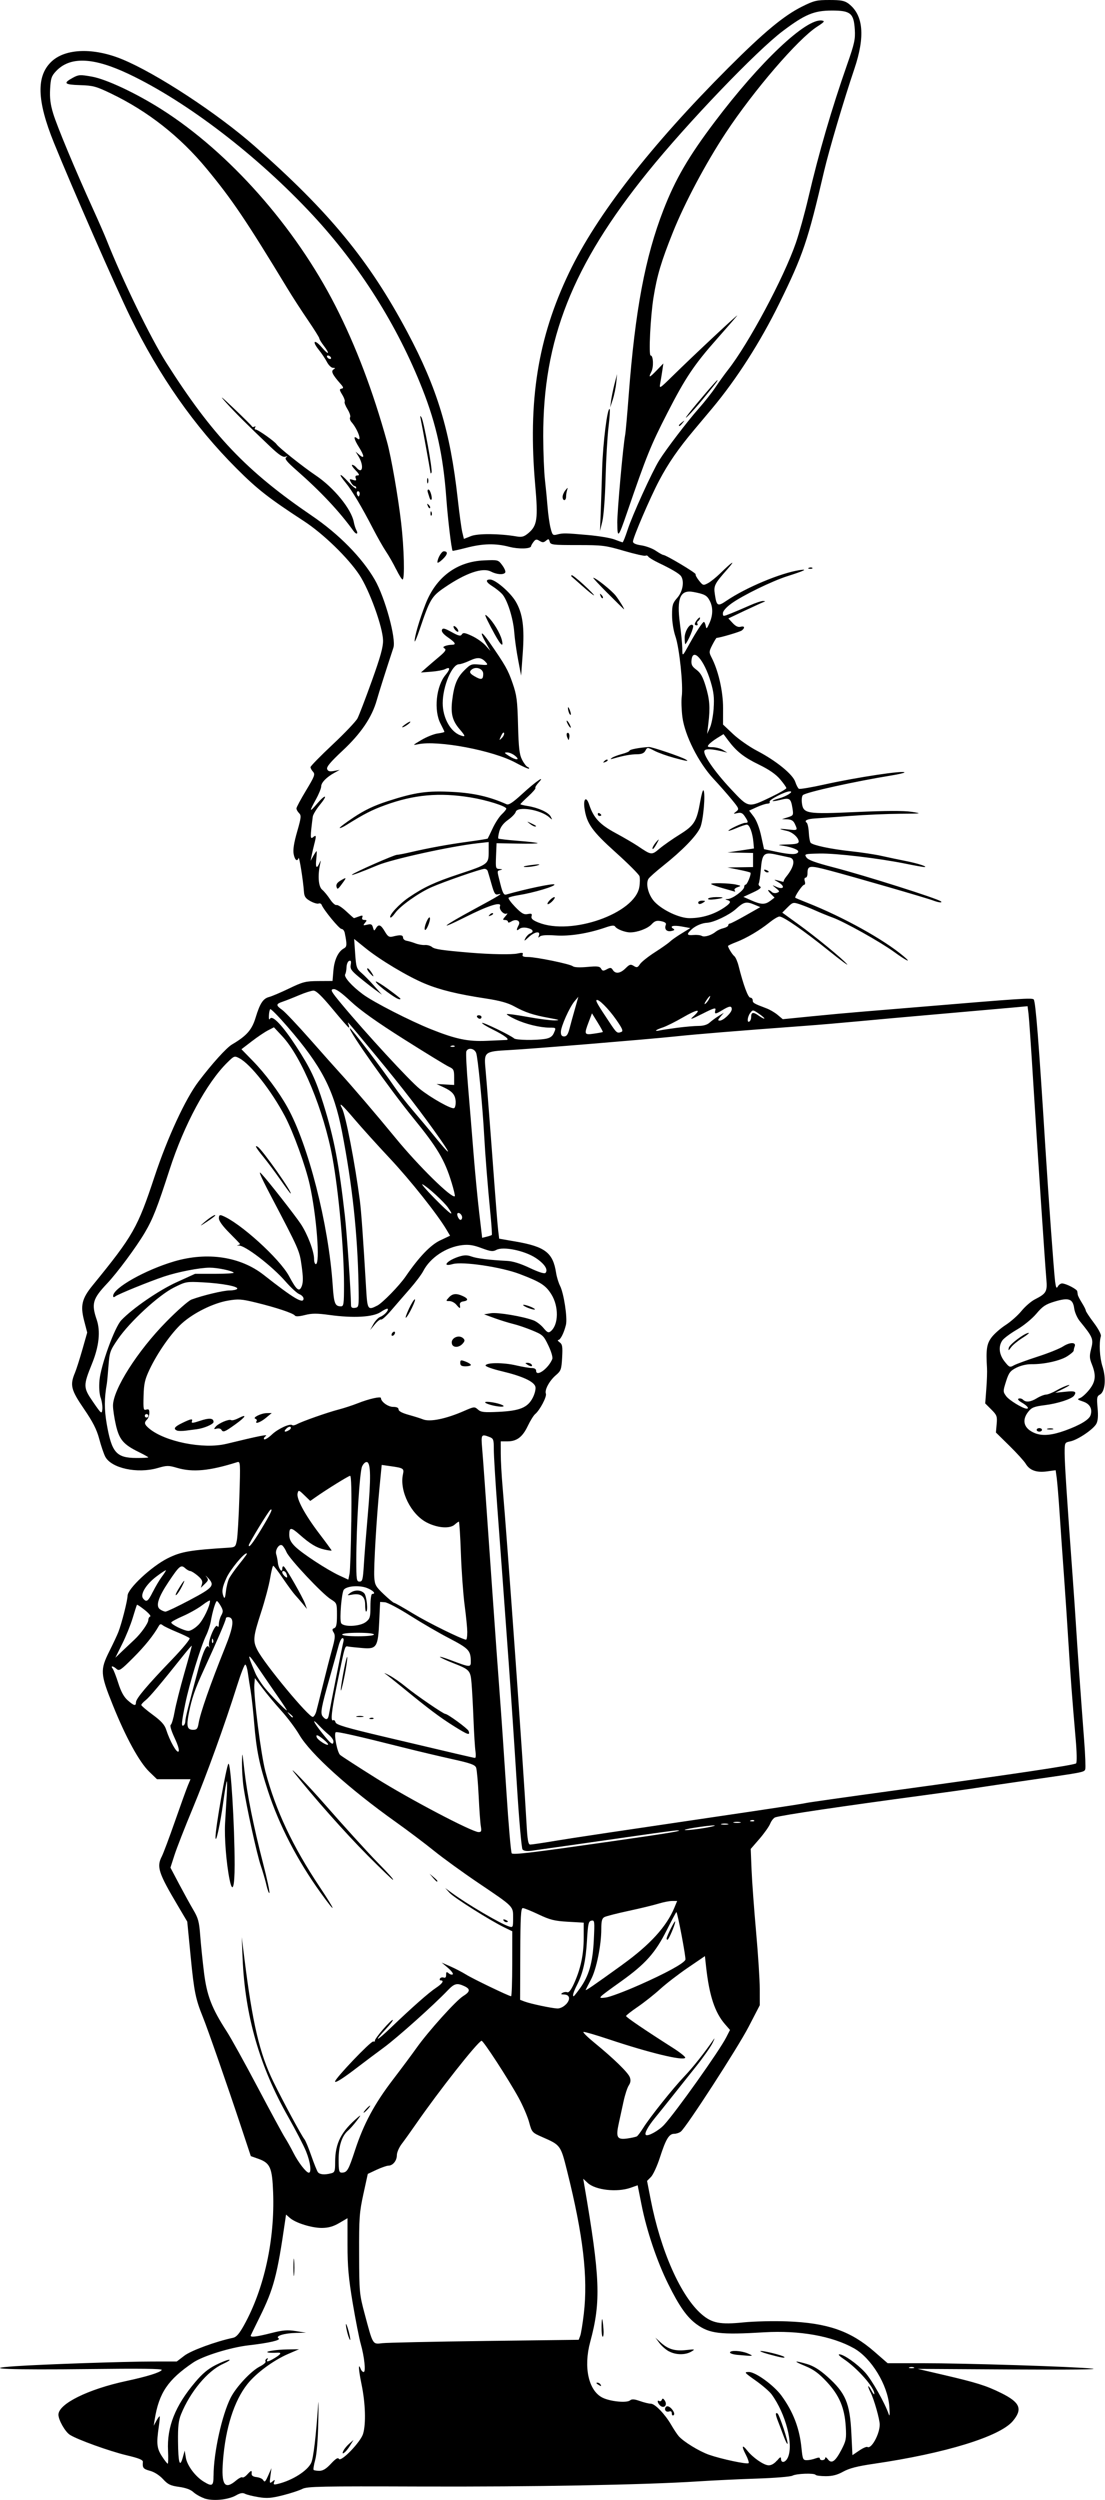 <?xml version="1.0" encoding="UTF-8" standalone="no"?>
<!-- Created with Inkscape (http://www.inkscape.org/) -->

<svg
   width="27.139mm"
   height="61.341mm"
   viewBox="0 0 27.139 61.341"
   version="1.1"
   id="svg1147"
   xml:space="preserve"
   inkscape:version="1.2 (dc2aedaf03, 2022-05-15)"
   sodipodi:docname="Rabbit holding blank sign.svg"
   xmlns:inkscape="http://www.inkscape.org/namespaces/inkscape"
   xmlns:sodipodi="http://sodipodi.sourceforge.net/DTD/sodipodi-0.dtd"
   xmlns="http://www.w3.org/2000/svg"
   xmlns:svg="http://www.w3.org/2000/svg"
   xmlns:rdf="http://www.w3.org/1999/02/22-rdf-syntax-ns#"
   xmlns:cc="http://creativecommons.org/ns#"
   xmlns:dc="http://purl.org/dc/elements/1.1/"><title
     id="title1167">Rabbit holding blank sign</title><sodipodi:namedview
     id="namedview1149"
     pagecolor="#ffffff"
     bordercolor="#666666"
     borderopacity="1.0"
     inkscape:showpageshadow="2"
     inkscape:pageopacity="0.0"
     inkscape:pagecheckerboard="0"
     inkscape:deskcolor="#d1d1d1"
     inkscape:document-units="mm"
     showgrid="false"
     inkscape:zoom="0.69041105"
     inkscape:cx="236.09124"
     inkscape:cy="493.18446"
     inkscape:window-width="1920"
     inkscape:window-height="991"
     inkscape:window-x="-9"
     inkscape:window-y="-9"
     inkscape:window-maximized="1"
     inkscape:current-layer="layer1" /><defs
     id="defs1144" /><g
     inkscape:label="Lager 1"
     inkscape:groupmode="layer"
     id="layer1"
     transform="translate(-42.406,-18.035)"><path
       style="fill:#000000;stroke-width:0.043"
       d="m 47.419,79.337 c -0.092,-0.032 -0.211,-0.101 -0.266,-0.152 -0.064,-0.06 -0.188,-0.105 -0.35,-0.127 -0.211,-0.029 -0.273,-0.059 -0.393,-0.19 -0.086,-0.093 -0.212,-0.175 -0.317,-0.203 -0.168,-0.045 -0.192,-0.074 -0.178,-0.219 0.005,-0.05 -0.095,-0.091 -0.395,-0.162 -0.422,-0.1 -1.223,-0.389 -1.4,-0.505 -0.116,-0.076 -0.279,-0.364 -0.279,-0.492 0,-0.266 0.725,-0.625 1.668,-0.827 0.512,-0.11 0.832,-0.209 0.87,-0.271 0.019,-0.031 -0.54,-0.038 -1.785,-0.022 -1.912,0.024 -2.726,-0.008 -1.813,-0.07 0.673,-0.046 2.659,-0.114 3.369,-0.115 l 0.598,-8.05e-4 0.187,-0.143 c 0.165,-0.126 0.776,-0.35 1.195,-0.438 0.081,-0.017 0.152,-0.099 0.268,-0.307 0.495,-0.891 0.76,-2.096 0.716,-3.26 -0.023,-0.614 -0.072,-0.723 -0.37,-0.828 L 48.566,70.942 48.328,70.225 C 47.995,69.222 47.507,67.822 47.392,67.538 47.21,67.09 47.173,66.909 47.089,66.049 l -0.084,-0.861 -0.233,-0.394 c -0.475,-0.801 -0.523,-0.951 -0.393,-1.204 0.038,-0.074 0.183,-0.46 0.322,-0.858 0.139,-0.398 0.282,-0.794 0.318,-0.881 l 0.066,-0.158 h -0.412 -0.412 l -0.19,-0.184 c -0.244,-0.237 -0.576,-0.843 -0.894,-1.634 -0.309,-0.767 -0.315,-0.862 -0.083,-1.326 0.094,-0.187 0.193,-0.399 0.22,-0.47 0.083,-0.215 0.224,-0.772 0.225,-0.887 10e-4,-0.174 0.589,-0.722 0.986,-0.92 0.327,-0.163 0.545,-0.201 1.493,-0.26 0.164,-0.01 0.174,-0.019 0.206,-0.184 0.018,-0.095 0.046,-0.571 0.061,-1.057 0.027,-0.854 0.025,-0.883 -0.055,-0.857 -0.681,0.215 -1.091,0.253 -1.48,0.138 -0.203,-0.06 -0.246,-0.06 -0.47,0.005 -0.5,0.145 -1.142,0.006 -1.29,-0.28 -0.035,-0.068 -0.102,-0.263 -0.147,-0.434 -0.062,-0.232 -0.156,-0.417 -0.377,-0.74 -0.318,-0.465 -0.346,-0.58 -0.219,-0.883 0.035,-0.083 0.116,-0.339 0.182,-0.569 l 0.119,-0.418 -0.076,-0.292 c -0.096,-0.371 -0.055,-0.543 0.211,-0.868 0.995,-1.22 1.101,-1.405 1.521,-2.673 0.314,-0.947 0.756,-1.903 1.078,-2.327 0.329,-0.434 0.686,-0.83 0.824,-0.91 0.358,-0.211 0.487,-0.357 0.578,-0.658 0.108,-0.354 0.184,-0.469 0.335,-0.507 0.063,-0.016 0.283,-0.11 0.488,-0.208 0.339,-0.163 0.404,-0.18 0.72,-0.182 l 0.346,-0.002 0.022,-0.26 c 0.023,-0.264 0.12,-0.467 0.26,-0.541 0.073,-0.039 0.076,-0.094 0.018,-0.379 -0.011,-0.054 -0.047,-0.097 -0.08,-0.097 -0.055,0 -0.439,-0.467 -0.488,-0.593 -0.011,-0.028 -0.045,-0.042 -0.075,-0.03 -0.031,0.012 -0.121,-0.015 -0.202,-0.06 -0.117,-0.065 -0.149,-0.111 -0.157,-0.23 -0.019,-0.276 -0.115,-0.878 -0.132,-0.827 -0.033,0.099 -0.093,0.05 -0.121,-0.099 -0.019,-0.103 0.007,-0.274 0.085,-0.544 0.101,-0.351 0.106,-0.401 0.048,-0.459 -0.036,-0.036 -0.065,-0.088 -0.064,-0.116 6.04e-4,-0.028 0.107,-0.226 0.236,-0.44 0.208,-0.345 0.228,-0.396 0.172,-0.458 -0.035,-0.038 -0.063,-0.089 -0.063,-0.114 0,-0.024 0.244,-0.274 0.543,-0.554 0.299,-0.28 0.574,-0.57 0.612,-0.644 0.038,-0.074 0.196,-0.485 0.35,-0.914 0.212,-0.59 0.28,-0.833 0.277,-0.997 -0.006,-0.328 -0.335,-1.237 -0.584,-1.612 -0.277,-0.417 -0.885,-1.006 -1.354,-1.312 -0.878,-0.573 -1.146,-0.782 -1.662,-1.298 -1.033,-1.032 -1.894,-2.26 -2.612,-3.725 -0.344,-0.701 -1.428,-3.172 -1.871,-4.264 -0.421,-1.038 -0.438,-1.641 -0.056,-1.997 0.344,-0.321 1.034,-0.341 1.738,-0.05 0.838,0.346 2.334,1.326 3.242,2.125 1.843,1.621 2.817,2.806 3.755,4.566 0.735,1.379 1.053,2.426 1.237,4.083 0.041,0.369 0.092,0.744 0.114,0.832 l 0.039,0.161 0.173,-0.069 c 0.171,-0.068 0.699,-0.064 1.126,0.009 0.125,0.021 0.179,0.006 0.285,-0.083 0.217,-0.183 0.24,-0.348 0.167,-1.18 -0.182,-2.068 0.063,-3.607 0.832,-5.211 0.677,-1.413 2.003,-3.117 3.908,-5.023 0.88,-0.88 1.366,-1.283 1.816,-1.507 0.291,-0.145 0.356,-0.16 0.671,-0.16 0.281,0 0.371,0.017 0.465,0.087 0.368,0.275 0.417,0.803 0.147,1.602 -0.262,0.775 -0.622,1.992 -0.743,2.507 -0.401,1.719 -0.516,2.059 -1.102,3.251 -0.463,0.943 -1.048,1.857 -1.65,2.576 -0.09,0.107 -0.289,0.345 -0.444,0.529 -0.388,0.462 -0.631,0.814 -0.859,1.246 -0.218,0.412 -0.64,1.394 -0.64,1.491 0,0.042 0.069,0.073 0.206,0.093 0.113,0.017 0.273,0.076 0.356,0.133 0.083,0.056 0.165,0.102 0.183,0.102 0.065,0 0.811,0.445 0.794,0.474 -0.01,0.016 0.027,0.086 0.083,0.156 0.096,0.121 0.106,0.124 0.22,0.063 0.066,-0.035 0.199,-0.142 0.297,-0.237 0.308,-0.301 0.4,-0.356 0.182,-0.108 -0.319,0.361 -0.342,0.407 -0.31,0.617 0.044,0.293 0.069,0.306 0.287,0.158 0.482,-0.326 1.327,-0.679 1.796,-0.751 0.216,-0.033 0.115,0.017 -0.304,0.15 -0.377,0.12 -1.102,0.474 -1.375,0.672 -0.125,0.091 -0.206,0.183 -0.206,0.235 0,0.085 0.002,0.085 0.206,0.003 0.113,-0.045 0.318,-0.133 0.456,-0.194 0.138,-0.062 0.284,-0.11 0.325,-0.108 0.06,0.003 0.062,0.008 0.01,0.027 -0.036,0.013 -0.244,0.109 -0.464,0.212 l -0.399,0.189 0.106,0.114 c 0.071,0.077 0.135,0.107 0.193,0.091 0.098,-0.026 0.116,0.022 0.033,0.089 -0.043,0.035 -0.545,0.183 -0.62,0.183 -0.009,0 -0.057,0.078 -0.106,0.173 -0.083,0.163 -0.084,0.181 -0.019,0.308 0.169,0.326 0.284,0.832 0.283,1.242 l -9.66e-4,0.404 0.247,0.233 c 0.136,0.128 0.403,0.315 0.594,0.414 0.464,0.242 0.872,0.574 0.933,0.759 0.026,0.079 0.066,0.156 0.089,0.17 0.023,0.014 0.308,-0.034 0.635,-0.107 0.796,-0.176 1.958,-0.351 1.958,-0.294 0,0.012 -0.141,0.045 -0.314,0.073 -0.914,0.149 -2.08,0.407 -2.178,0.481 -0.025,0.019 -0.038,0.103 -0.028,0.187 0.032,0.273 0.108,0.286 1.341,0.23 0.73,-0.033 1.16,-0.034 1.352,-0.005 0.271,0.042 0.261,0.044 -0.281,0.048 -0.31,0.002 -0.865,0.026 -1.234,0.054 -0.369,0.027 -0.754,0.055 -0.855,0.061 -0.193,0.012 -0.275,0.054 -0.205,0.104 0.023,0.017 0.047,0.127 0.053,0.245 0.006,0.118 0.027,0.23 0.046,0.249 0.062,0.062 0.5,0.154 0.982,0.206 0.262,0.028 0.603,0.08 0.758,0.115 0.155,0.035 0.418,0.09 0.584,0.123 0.297,0.058 0.568,0.144 0.47,0.15 -0.027,0.002 -0.232,-0.034 -0.455,-0.08 -0.665,-0.135 -1.721,-0.26 -2.124,-0.251 -0.366,0.008 -0.375,0.011 -0.32,0.095 0.042,0.063 0.219,0.128 0.658,0.242 0.769,0.199 2.583,0.773 2.649,0.839 0.038,0.038 -0.065,0.026 -0.193,-0.023 -0.167,-0.064 -1.97,-0.585 -2.546,-0.737 -0.503,-0.132 -0.541,-0.127 -0.542,0.079 -3.27e-4,0.054 -0.021,0.097 -0.047,0.097 -0.027,0 -0.034,0.037 -0.019,0.087 0.015,0.048 0.008,0.087 -0.015,0.087 -0.044,0 -0.246,0.298 -0.217,0.32 0.009,0.007 0.142,0.062 0.297,0.124 0.878,0.347 1.874,0.899 2.359,1.308 0.219,0.184 0.081,0.122 -0.228,-0.102 -0.341,-0.248 -1.221,-0.74 -1.516,-0.847 -0.112,-0.041 -0.302,-0.118 -0.421,-0.172 -0.119,-0.054 -0.292,-0.122 -0.384,-0.153 -0.161,-0.052 -0.172,-0.05 -0.298,0.076 l -0.13,0.13 0.381,0.275 c 0.443,0.319 1.084,0.845 1.21,0.99 0.048,0.055 -0.157,-0.095 -0.455,-0.335 -0.599,-0.482 -1.108,-0.835 -1.205,-0.835 -0.035,0 -0.143,0.064 -0.241,0.143 -0.243,0.196 -0.57,0.389 -0.816,0.483 -0.113,0.043 -0.206,0.087 -0.206,0.097 0,0.042 0.104,0.211 0.155,0.251 0.03,0.024 0.077,0.131 0.104,0.238 0.118,0.47 0.232,0.779 0.288,0.779 0.032,0 0.059,0.03 0.059,0.066 0,0.064 0.029,0.08 0.341,0.198 0.081,0.03 0.203,0.102 0.272,0.16 l 0.125,0.105 0.702,-0.07 c 0.386,-0.039 0.946,-0.09 1.244,-0.114 0.298,-0.024 0.892,-0.073 1.32,-0.109 2.607,-0.218 2.854,-0.234 2.897,-0.192 0.047,0.047 0.126,1.054 0.285,3.603 0.076,1.22 0.214,3.12 0.241,3.321 0.021,0.153 0.035,0.178 0.067,0.119 0.023,-0.041 0.069,-0.074 0.103,-0.074 0.094,0 0.366,0.14 0.374,0.192 0.004,0.025 0.01,0.066 0.013,0.089 0.004,0.024 0.049,0.111 0.101,0.195 0.052,0.083 0.095,0.168 0.095,0.189 8.5e-5,0.021 0.088,0.155 0.196,0.298 0.113,0.15 0.187,0.29 0.175,0.331 -0.05,0.167 -0.031,0.521 0.04,0.745 0.094,0.295 0.063,0.62 -0.065,0.689 -0.072,0.039 -0.079,0.078 -0.056,0.326 0.018,0.195 0.009,0.315 -0.03,0.389 -0.073,0.136 -0.455,0.394 -0.638,0.432 -0.14,0.028 -0.141,0.03 -0.141,0.289 0,0.249 0.058,1.139 0.193,2.979 0.034,0.464 0.074,1.049 0.089,1.299 0.028,0.466 0.112,1.65 0.198,2.782 0.027,0.351 0.038,0.665 0.026,0.698 -0.027,0.072 -0.037,0.073 -1.372,0.265 -0.583,0.084 -1.178,0.171 -1.32,0.194 -0.143,0.023 -0.708,0.103 -1.255,0.176 -2.065,0.277 -3.471,0.485 -3.664,0.543 -0.039,0.012 -0.096,0.081 -0.126,0.155 -0.03,0.073 -0.151,0.243 -0.267,0.377 l -0.212,0.244 0.021,0.519 c 0.012,0.286 0.062,0.968 0.111,1.515 0.049,0.548 0.09,1.177 0.09,1.399 l 3.28e-4,0.403 -0.273,0.527 c -0.266,0.514 -1.53,2.465 -1.666,2.573 -0.038,0.03 -0.111,0.054 -0.163,0.054 -0.127,0 -0.205,0.13 -0.351,0.583 -0.067,0.208 -0.166,0.422 -0.219,0.476 l -0.096,0.097 0.087,0.448 c 0.246,1.27 0.743,2.388 1.257,2.828 0.251,0.215 0.455,0.254 1.021,0.196 0.258,-0.026 0.742,-0.038 1.075,-0.025 0.991,0.037 1.558,0.234 2.143,0.743 l 0.325,0.283 h 0.84 c 1.08,4.03e-4 3.733,0.084 4.182,0.132 0.214,0.023 -0.538,0.031 -1.97,0.022 l -2.316,-0.015 0.606,0.141 c 0.84,0.195 1.077,0.269 1.445,0.451 0.468,0.231 0.536,0.394 0.287,0.69 -0.319,0.379 -1.659,0.791 -3.411,1.047 -0.406,0.059 -0.606,0.111 -0.752,0.192 -0.145,0.081 -0.263,0.112 -0.43,0.112 -0.127,0 -0.239,-0.015 -0.25,-0.032 -0.03,-0.048 -0.469,-0.033 -0.569,0.02 -0.048,0.025 -0.437,0.057 -0.866,0.071 -0.429,0.014 -1.081,0.045 -1.45,0.069 -1.309,0.085 -4.085,0.136 -6.818,0.126 -2.449,-0.009 -2.786,-0.002 -2.901,0.058 -0.071,0.037 -0.286,0.108 -0.476,0.156 -0.285,0.072 -0.391,0.081 -0.601,0.047 -0.14,-0.023 -0.29,-0.06 -0.333,-0.083 -0.057,-0.03 -0.118,-0.019 -0.222,0.04 -0.195,0.111 -0.576,0.146 -0.786,0.071 z M 47.651,78.783 c 6.04e-4,-0.558 0.205,-1.486 0.42,-1.912 0.134,-0.265 0.5,-0.656 0.717,-0.767 0.09,-0.046 0.153,-0.101 0.14,-0.122 -0.013,-0.021 -0.001,-0.053 0.027,-0.07 0.032,-0.02 0.039,-0.013 0.02,0.019 -0.046,0.074 0.021,0.061 0.18,-0.036 0.165,-0.101 0.178,-0.14 0.043,-0.129 -0.054,0.004 -0.136,0.003 -0.184,-0.002 -0.164,-0.019 0.162,-0.076 0.455,-0.079 l 0.281,-0.004 -0.271,0.117 c -0.362,0.157 -0.786,0.471 -0.997,0.738 -0.327,0.413 -0.538,1.077 -0.6,1.889 -0.045,0.585 0.041,0.714 0.321,0.478 0.07,-0.059 0.14,-0.094 0.155,-0.079 0.015,0.015 0.068,-0.014 0.116,-0.066 0.105,-0.113 0.12,-0.116 0.112,-0.024 -0.004,0.047 0.035,0.075 0.12,0.084 0.069,0.008 0.141,0.039 0.16,0.069 0.042,0.068 0.056,0.054 0.14,-0.137 l 0.067,-0.152 -0.026,0.195 c -0.024,0.179 -0.02,0.19 0.047,0.135 0.064,-0.053 0.07,-0.051 0.045,0.013 -0.024,0.062 -0.009,0.069 0.096,0.043 0.351,-0.085 0.721,-0.319 0.814,-0.515 0.054,-0.113 0.12,-0.668 0.172,-1.45 0.009,-0.131 0.01,0.074 0.002,0.455 -0.008,0.422 -0.038,0.781 -0.075,0.919 -0.034,0.125 -0.052,0.237 -0.039,0.249 0.012,0.012 0.077,0.022 0.143,0.022 0.086,0 0.168,-0.051 0.282,-0.174 0.116,-0.125 0.171,-0.159 0.195,-0.119 0.053,0.085 0.533,-0.412 0.594,-0.614 0.074,-0.245 0.058,-0.753 -0.037,-1.212 -0.077,-0.375 -0.086,-0.552 -0.019,-0.376 0.015,0.039 0.047,0.071 0.071,0.071 0.057,0 0.017,-0.377 -0.073,-0.693 -0.037,-0.131 -0.126,-0.582 -0.197,-1.002 C 50.966,73.929 50.941,73.653 50.941,73.123 V 72.465 l -0.202,0.118 c -0.145,0.085 -0.264,0.119 -0.422,0.121 -0.249,0.003 -0.649,-0.121 -0.791,-0.245 l -0.095,-0.083 -0.021,0.146 c -0.195,1.35 -0.28,1.671 -0.627,2.373 -0.111,0.225 -0.209,0.425 -0.217,0.444 -0.024,0.056 0.129,0.04 0.501,-0.055 0.288,-0.073 0.397,-0.082 0.604,-0.049 l 0.252,0.04 -0.246,0.005 c -0.287,0.006 -0.518,0.077 -0.43,0.132 0.072,0.044 -0.225,0.114 -0.733,0.172 -0.445,0.051 -1.123,0.261 -1.362,0.422 -0.622,0.42 -0.842,0.745 -0.947,1.4 l -0.024,0.152 0.067,-0.123 c 0.037,-0.068 0.073,-0.116 0.08,-0.108 0.007,0.008 -0.003,0.122 -0.022,0.253 -0.061,0.417 -0.048,0.534 0.077,0.727 0.065,0.1 0.129,0.182 0.142,0.182 0.013,0 0.016,-0.143 0.008,-0.317 -0.03,-0.586 0.175,-1.103 0.667,-1.684 0.178,-0.211 0.319,-0.328 0.507,-0.422 0.143,-0.072 0.292,-0.129 0.329,-0.128 0.038,0.001 -0.034,0.049 -0.159,0.106 -0.376,0.171 -0.802,0.684 -1.025,1.234 -0.061,0.15 -0.078,0.302 -0.074,0.664 0.005,0.527 0.043,0.657 0.116,0.398 l 0.048,-0.172 0.028,0.172 c 0.031,0.193 0.232,0.463 0.438,0.589 0.21,0.128 0.242,0.109 0.242,-0.146 z m 3.195,-0.623 c 0.024,-0.045 0.088,-0.12 0.143,-0.167 l 0.099,-0.086 -0.093,0.151 c -0.099,0.161 -0.228,0.25 -0.149,0.103 z m 0.098,-2.858 c -0.025,-0.092 -0.045,-0.196 -0.043,-0.231 0.002,-0.036 0.03,0.032 0.063,0.15 0.032,0.118 0.052,0.222 0.043,0.231 -0.009,0.009 -0.037,-0.059 -0.063,-0.15 z m -1.331,-1.638 c 1.8e-4,-0.19 0.008,-0.263 0.017,-0.161 0.009,0.102 0.009,0.258 -3.11e-4,0.346 -0.009,0.089 -0.017,0.005 -0.017,-0.185 z m 11.876,4.751 c 0.077,-0.094 0.098,-0.103 0.099,-0.043 0.002,0.113 0.11,0.091 0.168,-0.035 0.144,-0.317 -0.05,-1.07 -0.399,-1.549 -0.051,-0.07 -0.227,-0.222 -0.391,-0.338 -0.282,-0.199 -0.291,-0.211 -0.167,-0.211 0.164,0 0.614,0.327 0.8,0.581 0.289,0.396 0.445,0.803 0.492,1.288 0.027,0.271 0.037,0.295 0.129,0.295 0.055,0 0.15,-0.019 0.211,-0.042 0.072,-0.027 0.111,-0.027 0.111,0 0,0.063 0.13,0.051 0.131,-0.012 8.05e-4,-0.03 0.03,-0.016 0.066,0.032 0.091,0.12 0.184,0.053 0.336,-0.24 0.11,-0.212 0.121,-0.268 0.103,-0.56 -0.028,-0.463 -0.158,-0.77 -0.469,-1.103 -0.194,-0.208 -0.322,-0.301 -0.526,-0.385 -0.306,-0.125 -0.285,-0.146 0.048,-0.048 0.155,0.046 0.308,0.141 0.493,0.306 0.451,0.403 0.556,0.649 0.592,1.395 l 0.026,0.534 0.165,-0.112 c 0.091,-0.062 0.182,-0.102 0.203,-0.089 0.095,0.059 0.302,-0.315 0.302,-0.549 4.84e-4,-0.13 -0.138,-0.617 -0.222,-0.783 -0.094,-0.186 -0.073,-0.223 0.024,-0.043 0.036,0.065 0.065,0.099 0.066,0.073 0.006,-0.154 -0.416,-0.633 -0.755,-0.858 -0.095,-0.063 -0.142,-0.114 -0.106,-0.114 0.109,0 0.438,0.231 0.633,0.444 0.164,0.179 0.487,0.75 0.582,1.028 0.024,0.069 0.028,-0.001 0.014,-0.195 -0.041,-0.528 -0.442,-1.186 -0.871,-1.426 -0.537,-0.3 -1.336,-0.442 -2.201,-0.391 -1.081,0.065 -1.342,0.034 -1.66,-0.196 -0.237,-0.172 -0.427,-0.44 -0.699,-0.99 -0.276,-0.556 -0.527,-1.301 -0.654,-1.939 l -0.096,-0.483 -0.172,0.061 c -0.335,0.118 -0.867,0.058 -1.057,-0.12 l -0.108,-0.101 0.026,0.152 c 0.391,2.276 0.414,2.864 0.146,3.851 -0.17,0.626 -0.04,1.205 0.308,1.372 0.194,0.093 0.589,0.13 0.669,0.064 0.044,-0.037 0.105,-0.033 0.244,0.016 0.102,0.036 0.222,0.065 0.268,0.065 0.101,0 0.346,0.254 0.5,0.519 0.062,0.107 0.144,0.231 0.182,0.275 0.115,0.135 0.504,0.374 0.747,0.459 0.303,0.106 0.937,0.24 0.971,0.206 0.015,-0.015 -0.015,-0.108 -0.067,-0.207 -0.111,-0.212 -0.094,-0.265 0.033,-0.104 0.137,0.174 0.406,0.361 0.525,0.364 0.066,0.002 0.144,-0.042 0.204,-0.116 z m 0.163,-0.603 c -0.042,-0.115 -0.103,-0.274 -0.134,-0.354 -0.069,-0.173 -0.074,-0.237 -0.016,-0.201 0.047,0.029 0.274,0.717 0.245,0.745 -0.01,0.01 -0.053,-0.075 -0.095,-0.19 z m -2.747,-0.557 c 0,-0.046 -0.023,-0.063 -0.064,-0.048 -0.071,0.027 -0.128,-0.036 -0.089,-0.1 0.035,-0.057 0.122,-0.017 0.185,0.084 0.033,0.053 0.037,0.093 0.01,0.11 -0.023,0.014 -0.042,-0.006 -0.042,-0.046 z m -0.294,-0.201 c -0.061,-0.061 -0.071,-0.138 -0.013,-0.102 0.022,0.013 0.05,0 0.062,-0.03 0.017,-0.041 0.033,-0.039 0.068,0.011 0.084,0.118 -0.016,0.222 -0.117,0.122 z M 57.088,76.543 c -0.039,-0.025 -0.044,-0.042 -0.013,-0.043 0.028,-4.02e-4 0.064,0.019 0.078,0.043 0.033,0.054 0.018,0.054 -0.065,0 z m 4.199,-0.739 c -0.155,-0.043 -0.242,-0.079 -0.195,-0.08 0.098,-0.003 0.537,0.108 0.574,0.145 0.038,0.038 -0.075,0.019 -0.38,-0.065 z m -0.768,0.015 c -0.101,-0.009 -0.184,-0.035 -0.184,-0.057 0,-0.063 0.275,-0.048 0.439,0.022 0.159,0.069 0.146,0.071 -0.255,0.035 z m -1.686,-0.087 c -0.076,-0.042 -0.181,-0.134 -0.234,-0.206 l -0.097,-0.13 0.127,0.116 c 0.184,0.168 0.351,0.219 0.625,0.189 0.225,-0.025 0.232,-0.022 0.13,0.038 -0.147,0.087 -0.383,0.084 -0.55,-0.008 z M 57.18,75.125 c 0.005,-0.264 0.024,-0.238 0.048,0.065 0.008,0.101 -8.06e-4,0.184 -0.019,0.184 -0.018,0 -0.031,-0.112 -0.029,-0.249 z m 7.668,1 c -0.03,-0.012 -0.078,-0.012 -0.108,0 -0.03,0.012 -0.005,0.022 0.054,0.022 0.06,0 0.084,-0.01 0.054,-0.022 z m -10.538,-0.647 2.309,-0.029 0.037,-0.097 c 0.02,-0.053 0.06,-0.299 0.089,-0.546 0.104,-0.893 -0.017,-1.924 -0.409,-3.492 -0.16,-0.641 -0.161,-0.642 -0.606,-0.837 -0.257,-0.113 -0.261,-0.117 -0.33,-0.371 -0.039,-0.141 -0.154,-0.408 -0.256,-0.594 -0.255,-0.465 -0.875,-1.416 -0.912,-1.401 -0.114,0.047 -1.044,1.227 -1.607,2.039 -0.129,0.186 -0.288,0.408 -0.353,0.493 -0.065,0.085 -0.119,0.209 -0.119,0.276 0,0.135 -0.099,0.257 -0.209,0.257 -0.04,4.03e-4 -0.17,0.046 -0.289,0.101 l -0.216,0.101 -0.108,0.494 c -0.098,0.449 -0.108,0.583 -0.105,1.468 0.003,0.946 0.007,0.988 0.136,1.472 0.207,0.774 0.192,0.749 0.435,0.72 0.113,-0.013 1.244,-0.038 2.514,-0.054 z m -3.77,-4.114 c 0.087,-0.023 0.097,-0.054 0.097,-0.273 0,-0.466 0.146,-0.752 0.565,-1.107 0.077,-0.065 0.068,-0.043 -0.035,0.091 -0.075,0.098 -0.169,0.203 -0.207,0.235 -0.154,0.128 -0.237,0.376 -0.237,0.711 0,0.282 0.01,0.326 0.076,0.326 0.133,-0.001 0.164,-0.054 0.328,-0.554 0.212,-0.645 0.475,-1.134 0.932,-1.731 0.206,-0.269 0.467,-0.62 0.58,-0.779 0.288,-0.405 0.97,-1.162 1.143,-1.268 0.174,-0.108 0.182,-0.173 0.027,-0.244 -0.179,-0.083 -0.243,-0.067 -0.405,0.102 -0.34,0.357 -1.238,1.16 -1.569,1.403 -0.195,0.144 -0.483,0.359 -0.639,0.479 -0.36,0.277 -0.561,0.404 -0.561,0.356 0,-0.074 0.872,-0.988 0.936,-0.981 0.036,0.004 0.055,-0.004 0.042,-0.017 -0.013,-0.013 0.076,-0.138 0.198,-0.279 0.122,-0.14 0.23,-0.246 0.242,-0.234 0.011,0.011 -0.064,0.111 -0.168,0.221 -0.316,0.336 -0.244,0.318 0.119,-0.029 0.52,-0.497 0.93,-0.86 1.11,-0.979 0.159,-0.105 0.208,-0.183 0.116,-0.183 -0.025,0 -0.033,-0.021 -0.017,-0.046 0.016,-0.025 0.056,-0.036 0.089,-0.023 0.04,0.015 0.061,-0.007 0.061,-0.067 0,-0.076 0.01,-0.082 0.066,-0.036 0.036,0.03 0.08,0.04 0.097,0.023 0.017,-0.018 -0.037,-0.089 -0.12,-0.16 l -0.152,-0.128 0.216,0.095 c 0.119,0.052 0.29,0.142 0.381,0.198 0.163,0.103 1.058,0.533 1.108,0.533 0.015,0 0.027,-0.359 0.028,-0.797 l 0.001,-0.797 -0.192,-0.093 c -0.351,-0.17 -1.241,-0.732 -1.349,-0.851 l -0.106,-0.117 0.152,0.112 c 0.384,0.283 1.211,0.768 1.418,0.832 0.093,0.029 0.097,0.019 0.097,-0.209 0,-0.293 0.028,-0.265 -0.855,-0.861 -0.375,-0.253 -0.867,-0.609 -1.093,-0.792 -0.226,-0.182 -0.645,-0.498 -0.931,-0.701 -1.153,-0.82 -2.1,-1.675 -2.373,-2.143 -0.091,-0.155 -0.289,-0.42 -0.442,-0.589 -0.152,-0.169 -0.36,-0.418 -0.462,-0.554 l -0.186,-0.247 -0.013,0.157 c -0.023,0.269 0.162,1.724 0.273,2.14 0.25,0.946 0.664,1.826 1.33,2.825 0.414,0.621 0.427,0.704 0.022,0.142 -0.57,-0.792 -1.014,-1.649 -1.29,-2.492 -0.214,-0.655 -0.285,-1.003 -0.34,-1.674 -0.024,-0.298 -0.063,-0.648 -0.085,-0.779 -0.023,-0.131 -0.053,-0.331 -0.069,-0.444 -0.015,-0.113 -0.044,-0.206 -0.065,-0.206 -0.021,0 -0.11,0.229 -0.198,0.509 -0.302,0.959 -0.75,2.198 -1.094,3.025 -0.19,0.455 -0.39,0.968 -0.445,1.138 l -0.1,0.31 0.21,0.398 c 0.116,0.219 0.274,0.506 0.351,0.637 0.121,0.203 0.145,0.295 0.17,0.628 0.016,0.214 0.058,0.623 0.093,0.909 0.071,0.571 0.189,0.876 0.56,1.45 0.105,0.162 0.446,0.778 0.759,1.37 0.313,0.592 0.613,1.145 0.667,1.23 0.054,0.085 0.148,0.252 0.209,0.373 0.12,0.238 0.316,0.491 0.379,0.491 0.073,0 0.04,-0.26 -0.067,-0.523 -0.058,-0.144 -0.256,-0.524 -0.438,-0.845 -0.703,-1.236 -1.063,-2.489 -1.121,-3.897 l -0.021,-0.515 0.065,0.519 c 0.2,1.601 0.374,2.338 0.713,3.03 0.242,0.493 0.689,1.321 0.763,1.412 0.027,0.033 0.103,0.216 0.169,0.407 0.066,0.19 0.139,0.371 0.161,0.4 0.045,0.058 0.167,0.069 0.323,0.027 z m 0.855,-1.574 c 0.043,-0.048 0.088,-0.087 0.1,-0.087 0.012,0 -0.014,0.039 -0.057,0.087 -0.043,0.048 -0.088,0.087 -0.1,0.087 -0.012,0 0.014,-0.039 0.057,-0.087 z m 3.377,-4.632 c -0.015,-0.025 0.002,-0.032 0.041,-0.017 0.075,0.029 0.089,0.06 0.026,0.06 -0.022,0 -0.053,-0.019 -0.067,-0.043 z m -5.822,-0.866 c -0.031,-0.131 -0.094,-0.345 -0.139,-0.476 -0.095,-0.275 -0.359,-1.481 -0.423,-1.926 -0.024,-0.167 -0.041,-0.439 -0.039,-0.606 0.004,-0.287 0.007,-0.277 0.06,0.195 0.067,0.59 0.222,1.364 0.459,2.283 0.095,0.368 0.165,0.691 0.155,0.719 -0.009,0.027 -0.042,-0.057 -0.074,-0.188 z m -0.905,-0.134 c -0.081,-0.395 -0.131,-1.032 -0.111,-1.388 0.011,-0.187 0.029,-0.498 0.041,-0.692 0.011,-0.194 0.012,-0.344 7.66e-4,-0.333 -0.011,0.011 -0.05,0.243 -0.087,0.515 -0.072,0.529 -0.185,1.043 -0.19,0.863 -0.006,-0.209 0.266,-1.756 0.317,-1.808 0.057,-0.057 0.153,1.502 0.153,2.479 1.29e-4,0.559 -0.053,0.713 -0.124,0.363 z m 4.992,-0.05 -0.082,-0.097 0.097,0.082 c 0.092,0.077 0.117,0.112 0.082,0.112 -0.008,0 -0.052,-0.044 -0.097,-0.097 z m -1.62,-0.563 c -0.524,-0.525 -1.336,-1.441 -1.79,-2.018 -0.177,-0.226 0.367,0.338 0.748,0.774 0.444,0.508 1.067,1.194 1.301,1.432 0.291,0.296 0.409,0.429 0.38,0.429 -0.014,0 -0.302,-0.278 -0.64,-0.617 z m 6.63,6.913 c 0.023,-0.014 0.093,-0.107 0.155,-0.206 0.171,-0.272 0.728,-0.969 1.008,-1.263 0.211,-0.22 0.511,-0.599 0.726,-0.915 0.03,-0.044 0.017,-0.002 -0.03,0.093 -0.047,0.095 -0.227,0.352 -0.401,0.57 -0.174,0.218 -0.438,0.549 -0.586,0.736 -0.148,0.187 -0.34,0.426 -0.427,0.532 -0.171,0.209 -0.263,0.378 -0.225,0.416 0.046,0.046 0.316,-0.102 0.449,-0.246 0.29,-0.314 1.36,-1.819 1.526,-2.147 l 0.093,-0.182 -0.124,-0.142 C 59.962,67.416 59.826,67.005 59.748,66.299 l -0.029,-0.265 -0.417,0.284 c -0.229,0.156 -0.536,0.392 -0.682,0.525 -0.146,0.133 -0.394,0.329 -0.551,0.436 -0.157,0.107 -0.286,0.208 -0.287,0.225 -9.67e-4,0.029 0.463,0.344 1.159,0.787 0.174,0.111 0.306,0.218 0.294,0.238 -0.049,0.08 -0.887,-0.123 -1.88,-0.455 -0.318,-0.106 -0.596,-0.187 -0.619,-0.18 -0.023,0.007 0.101,0.13 0.275,0.271 0.467,0.382 0.818,0.723 0.863,0.84 0.028,0.074 0.021,0.132 -0.025,0.202 -0.036,0.054 -0.094,0.232 -0.129,0.395 -0.035,0.163 -0.088,0.405 -0.117,0.537 -0.075,0.344 -0.042,0.404 0.204,0.371 0.109,-0.015 0.216,-0.039 0.239,-0.053 z m -1.739,-3.241 c 0.117,-0.124 0.092,-0.24 -0.051,-0.241 -0.075,-4.03e-4 -0.084,-0.01 -0.038,-0.039 0.034,-0.021 0.087,-0.029 0.119,-0.016 0.038,0.015 0.095,-0.058 0.164,-0.21 0.164,-0.36 0.24,-0.714 0.24,-1.123 V 65.213 l -0.388,-0.022 c -0.33,-0.019 -0.438,-0.046 -0.719,-0.179 -0.182,-0.086 -0.357,-0.157 -0.389,-0.157 -0.047,0 -0.059,0.217 -0.062,1.126 l -0.004,1.126 0.108,0.041 c 0.147,0.056 0.669,0.166 0.807,0.171 0.066,0.002 0.152,-0.04 0.211,-0.102 z M 58.096,66.748 c 0.669,-0.296 1.108,-0.536 1.144,-0.626 0.017,-0.044 -0.189,-1.138 -0.221,-1.169 -0.005,-0.005 -0.112,0.194 -0.237,0.443 -0.281,0.559 -0.522,0.83 -1.126,1.261 -0.586,0.419 -0.586,0.419 -0.374,0.394 0.095,-0.011 0.461,-0.147 0.813,-0.303 z m 0.683,-1.147 c 0.005,-0.066 0.207,-0.464 0.21,-0.415 0.004,0.063 -0.158,0.447 -0.19,0.447 -0.013,0 -0.022,-0.015 -0.021,-0.032 z m -2.129,1.224 c 0.221,-0.308 0.313,-0.628 0.34,-1.185 0.023,-0.466 0.02,-0.491 -0.058,-0.476 -0.072,0.014 -0.085,0.071 -0.11,0.492 -0.029,0.498 -0.097,0.795 -0.249,1.095 -0.083,0.163 -0.113,0.268 -0.077,0.268 0.008,0 0.077,-0.087 0.154,-0.194 z m 1.042,-0.581 c 0.679,-0.489 1.085,-0.934 1.278,-1.401 l 0.067,-0.162 h -0.124 c -0.068,0 -0.219,0.03 -0.336,0.066 -0.117,0.036 -0.446,0.116 -0.731,0.177 -0.285,0.061 -0.553,0.13 -0.595,0.152 -0.06,0.032 -0.077,0.096 -0.077,0.294 0,0.396 -0.119,0.982 -0.249,1.23 -0.065,0.123 -0.125,0.241 -0.134,0.261 -0.017,0.038 0.164,-0.085 0.901,-0.616 z m -0.322,-3.018 c 1.507,-0.215 1.877,-0.277 1.658,-0.277 -0.037,0 -0.464,0.057 -0.949,0.127 -0.979,0.141 -2.344,0.335 -2.618,0.372 -0.118,0.016 -0.192,0.005 -0.222,-0.032 -0.024,-0.031 -0.087,-0.747 -0.139,-1.593 -0.052,-0.845 -0.142,-2.189 -0.2,-2.987 -0.058,-0.798 -0.126,-1.723 -0.15,-2.056 -0.024,-0.333 -0.083,-1.124 -0.13,-1.758 -0.047,-0.633 -0.086,-1.272 -0.086,-1.419 0,-0.247 -0.008,-0.27 -0.111,-0.309 -0.196,-0.074 -0.204,-0.062 -0.176,0.272 0.029,0.35 0.061,0.796 0.246,3.452 0.071,1.012 0.156,2.2 0.19,2.641 0.034,0.44 0.105,1.483 0.159,2.316 0.053,0.833 0.113,1.526 0.133,1.539 0.053,0.036 0.52,-0.02 2.395,-0.288 z m -1.349,-0.017 c 0.477,-0.079 1.348,-0.209 4.942,-0.739 0.643,-0.095 1.198,-0.181 1.234,-0.192 0.036,-0.011 0.99,-0.146 2.121,-0.301 3.018,-0.413 4.476,-0.63 4.518,-0.673 0.021,-0.021 0.017,-0.278 -0.011,-0.593 -0.085,-0.977 -0.13,-1.576 -0.177,-2.352 -0.025,-0.417 -0.074,-1.147 -0.108,-1.623 -0.035,-0.476 -0.084,-1.178 -0.109,-1.558 -0.025,-0.381 -0.058,-0.777 -0.072,-0.88 l -0.026,-0.187 -0.213,0.029 c -0.257,0.035 -0.425,-0.025 -0.522,-0.187 -0.038,-0.064 -0.219,-0.263 -0.401,-0.442 l -0.331,-0.325 0.018,-0.207 c 0.017,-0.19 0.006,-0.22 -0.131,-0.357 l -0.15,-0.15 0.027,-0.357 c 0.015,-0.196 0.023,-0.425 0.017,-0.508 -0.028,-0.461 -0.007,-0.599 0.114,-0.758 0.066,-0.087 0.222,-0.223 0.345,-0.302 0.123,-0.079 0.298,-0.234 0.388,-0.344 0.09,-0.11 0.238,-0.238 0.329,-0.284 0.281,-0.143 0.308,-0.191 0.282,-0.491 -0.035,-0.402 -0.224,-3.237 -0.325,-4.877 -0.049,-0.798 -0.1,-1.535 -0.113,-1.638 l -0.024,-0.188 -0.289,0.027 c -0.159,0.015 -0.951,0.084 -1.761,0.155 -0.81,0.07 -1.774,0.157 -2.143,0.192 -0.369,0.035 -0.953,0.085 -1.299,0.11 -1.626,0.12 -2.658,0.204 -3.182,0.26 -0.665,0.07 -3.523,0.305 -4.061,0.333 -0.596,0.031 -0.617,0.047 -0.58,0.442 0.029,0.307 0.14,1.749 0.225,2.905 0.036,0.488 0.076,0.976 0.089,1.084 l 0.024,0.197 0.405,0.07 c 0.723,0.125 0.916,0.274 0.992,0.764 0.016,0.104 0.06,0.248 0.097,0.321 0.093,0.18 0.186,0.787 0.146,0.956 -0.046,0.195 -0.136,0.375 -0.189,0.375 -0.025,0 -0.009,0.026 0.034,0.057 0.067,0.049 0.076,0.105 0.061,0.374 -0.016,0.29 -0.029,0.326 -0.151,0.43 -0.16,0.135 -0.284,0.363 -0.248,0.456 0.027,0.072 -0.148,0.405 -0.264,0.501 -0.038,0.032 -0.119,0.162 -0.18,0.29 -0.129,0.272 -0.27,0.379 -0.499,0.379 h -0.166 l 6.85e-4,0.304 c 3.93e-4,0.167 0.02,0.528 0.044,0.802 0.121,1.397 0.514,6.912 0.588,8.258 0.023,0.421 0.042,0.53 0.092,0.53 0.035,0 0.299,-0.039 0.589,-0.087 z m -1.805,-0.357 c -0.014,-0.077 -0.038,-0.413 -0.054,-0.747 -0.016,-0.333 -0.044,-0.646 -0.062,-0.694 -0.027,-0.072 -0.132,-0.11 -0.589,-0.211 -0.306,-0.068 -0.849,-0.196 -1.206,-0.286 -1.114,-0.281 -1.63,-0.397 -1.654,-0.373 -0.049,0.049 0.038,0.497 0.109,0.557 0.04,0.034 0.443,0.295 0.895,0.578 0.806,0.505 2.346,1.314 2.505,1.315 0.067,8.06e-4 0.076,-0.023 0.056,-0.14 z m 5.513,0.035 c 0.179,-0.031 0.276,-0.058 0.216,-0.06 -0.06,-0.002 -0.274,0.023 -0.476,0.055 -0.202,0.032 -0.3,0.06 -0.216,0.06 0.083,8.05e-4 0.298,-0.024 0.476,-0.055 z m 0.552,-0.098 c -0.042,-0.011 -0.11,-0.011 -0.152,0 -0.042,0.011 -0.008,0.02 0.076,0.02 0.083,0 0.117,-0.009 0.076,-0.02 z m 0.303,-0.043 c -0.042,-0.011 -0.11,-0.011 -0.152,0 -0.042,0.011 -0.008,0.02 0.076,0.02 0.083,0 0.117,-0.009 0.076,-0.02 z m 0.345,-0.04 c -0.014,-0.014 -0.052,-0.016 -0.083,-0.003 -0.035,0.014 -0.024,0.024 0.026,0.026 0.046,0.002 0.071,-0.008 0.057,-0.023 z m -6.845,-1.695 c -0.014,-0.089 -0.035,-0.435 -0.048,-0.768 -0.013,-0.333 -0.035,-0.737 -0.048,-0.896 -0.028,-0.328 -0.041,-0.342 -0.471,-0.51 -0.143,-0.056 -0.279,-0.119 -0.303,-0.141 -0.024,-0.022 0.093,0.012 0.26,0.075 0.489,0.185 0.498,0.185 0.495,0.015 -0.005,-0.25 -0.055,-0.302 -0.519,-0.545 C 53.2,58.113 52.767,57.861 52.486,57.683 52.204,57.504 51.922,57.355 51.858,57.351 l -0.116,-0.008 -0.022,0.476 c -0.029,0.633 -0.062,0.686 -0.411,0.656 -0.143,-0.012 -0.297,-0.028 -0.344,-0.036 -0.094,-0.016 -0.076,-0.074 -0.283,0.93 -0.134,0.652 -0.162,0.92 -0.093,0.877 0.021,-0.013 0.047,0.01 0.058,0.052 0.016,0.06 0.258,0.132 1.185,0.351 1.767,0.418 2.201,0.519 2.24,0.522 0.02,0.002 0.025,-0.07 0.012,-0.159 z m -0.529,-0.619 c -0.346,-0.217 -0.62,-0.422 -1.264,-0.95 -0.189,-0.155 -0.38,-0.306 -0.425,-0.337 -0.045,-0.031 4.83e-4,-0.013 0.1,0.039 0.1,0.052 0.285,0.181 0.411,0.285 0.232,0.192 0.917,0.662 0.966,0.662 0.058,0 0.548,0.358 0.571,0.417 0.046,0.12 -0.014,0.1 -0.359,-0.116 z m -2.059,-0.2 c 0.031,-0.012 0.069,-0.011 0.083,0.003 0.014,0.014 -0.011,0.025 -0.057,0.023 -0.05,-0.002 -0.061,-0.012 -0.026,-0.026 z m -0.327,-0.044 c 0.042,-0.011 0.11,-0.011 0.152,0 0.042,0.011 0.008,0.02 -0.076,0.02 -0.083,0 -0.117,-0.009 -0.076,-0.02 z m -0.393,-0.641 c -0.002,-0.048 0.033,-0.272 0.077,-0.498 0.044,-0.226 0.081,-0.363 0.083,-0.303 0.002,0.06 -0.033,0.284 -0.077,0.498 -0.044,0.214 -0.081,0.351 -0.083,0.303 z m -4.082,1.172 c -0.084,-0.18 -0.12,-0.304 -0.094,-0.321 0.024,-0.015 0.066,-0.159 0.094,-0.318 0.028,-0.16 0.136,-0.588 0.24,-0.952 0.105,-0.364 0.186,-0.666 0.182,-0.671 -0.005,-0.005 -0.089,0.093 -0.188,0.216 -0.578,0.725 -0.847,1.044 -0.943,1.12 -0.06,0.047 -0.109,0.101 -0.109,0.119 0,0.018 0.126,0.126 0.279,0.238 0.207,0.152 0.293,0.246 0.331,0.364 0.092,0.285 0.26,0.583 0.304,0.54 0.026,-0.026 -0.009,-0.149 -0.096,-0.334 z m 3.661,0.04 c -0.144,-0.117 -0.201,-0.135 -0.169,-0.052 0.025,0.065 0.247,0.208 0.277,0.178 0.011,-0.011 -0.037,-0.068 -0.108,-0.125 z m 0.24,0.043 c 0,-0.036 -0.052,-0.109 -0.117,-0.162 -0.064,-0.053 -0.171,-0.155 -0.238,-0.226 -0.191,-0.203 -0.142,-0.089 0.084,0.195 0.211,0.265 0.271,0.307 0.271,0.193 z M 47.284,60.319 c 0.043,-0.257 0.285,-0.949 0.652,-1.862 0.203,-0.504 0.229,-0.713 0.093,-0.739 -0.042,-0.008 -0.076,0.006 -0.076,0.032 0,0.049 -0.228,0.58 -0.541,1.259 -0.22,0.478 -0.296,0.698 -0.369,1.07 -0.062,0.317 -0.04,0.402 0.106,0.402 0.091,0 0.112,-0.025 0.135,-0.162 z M 46.958,60.268 c 0,-0.074 0.075,-0.376 0.323,-1.294 0.115,-0.428 0.211,-0.621 0.256,-0.52 0.014,0.031 0.016,0.015 0.003,-0.036 -0.029,-0.12 0.156,-0.556 0.204,-0.48 0.023,0.035 0.035,0.017 0.037,-0.054 0.001,-0.06 0.028,-0.155 0.06,-0.212 0.049,-0.089 0.047,-0.122 -0.012,-0.227 -0.038,-0.068 -0.082,-0.123 -0.096,-0.123 -0.031,-3.3e-4 -0.109,0.258 -0.15,0.498 -0.017,0.095 -0.068,0.251 -0.115,0.346 -0.129,0.263 -0.413,1.191 -0.51,1.667 -0.097,0.478 -0.105,0.579 -0.043,0.54 0.024,-0.015 0.043,-0.062 0.043,-0.105 z m 3.523,-0.144 c 0.068,-0.372 0.335,-1.717 0.357,-1.797 0.016,-0.057 0.008,-0.097 -0.02,-0.097 -0.026,0 -0.068,0.083 -0.095,0.184 -0.026,0.101 -0.123,0.448 -0.215,0.771 -0.217,0.765 -0.24,0.892 -0.173,0.972 0.076,0.091 0.125,0.08 0.146,-0.033 z m -0.882,0.038 c 0,-0.009 -0.034,-0.043 -0.076,-0.076 -0.069,-0.054 -0.07,-0.052 -0.016,0.016 0.057,0.072 0.092,0.095 0.092,0.059 z m 0.571,-0.117 c 0.016,-0.058 0.089,-0.348 0.162,-0.646 0.073,-0.298 0.175,-0.694 0.227,-0.881 0.077,-0.275 0.085,-0.355 0.043,-0.423 -0.043,-0.068 -0.04,-0.088 0.014,-0.109 0.05,-0.019 0.066,-0.096 0.066,-0.32 0,-0.29 -0.003,-0.296 -0.151,-0.388 -0.207,-0.128 -1.014,-0.986 -1.087,-1.155 -0.033,-0.076 -0.082,-0.152 -0.11,-0.169 -0.072,-0.045 -0.177,0.116 -0.144,0.22 0.015,0.048 0.034,0.142 0.041,0.21 0.016,0.144 0.108,0.265 0.108,0.142 0,-0.042 0.017,-0.066 0.037,-0.053 0.052,0.032 0.467,0.757 0.523,0.914 l 0.046,0.129 -0.107,-0.13 c -0.059,-0.071 -0.143,-0.169 -0.187,-0.216 -0.044,-0.048 -0.177,-0.228 -0.294,-0.4 -0.117,-0.173 -0.225,-0.314 -0.24,-0.314 -0.014,-1.29e-4 -0.049,0.139 -0.077,0.309 -0.028,0.17 -0.128,0.547 -0.223,0.837 -0.195,0.599 -0.204,0.698 -0.089,0.923 0.177,0.346 1.276,1.669 1.363,1.64 0.026,-0.009 0.062,-0.063 0.078,-0.121 z m -0.922,-0.354 c -0.121,-0.173 -0.328,-0.475 -0.461,-0.671 -0.314,-0.466 -0.333,-0.453 -0.107,0.076 0.035,0.083 0.135,0.239 0.221,0.346 0.154,0.192 0.517,0.563 0.55,0.563 0.009,0 -0.082,-0.141 -0.203,-0.314 z m -3.502,0.113 c 0,-0.089 0.276,-0.416 0.883,-1.046 0.267,-0.278 0.455,-0.506 0.433,-0.526 -0.021,-0.02 -0.165,-0.089 -0.32,-0.153 -0.155,-0.064 -0.308,-0.138 -0.34,-0.164 -0.043,-0.035 -0.067,-0.032 -0.094,0.015 -0.135,0.238 -0.341,0.494 -0.632,0.785 -0.303,0.303 -0.343,0.33 -0.407,0.273 -0.086,-0.078 -0.156,-0.085 -0.097,-0.01 0.024,0.03 0.086,0.19 0.139,0.357 0.067,0.211 0.137,0.339 0.231,0.422 0.156,0.137 0.203,0.148 0.203,0.048 z m -0.039,-1.535 c 0.162,-0.151 0.342,-0.404 0.342,-0.484 0,-0.037 0.021,-0.075 0.046,-0.084 0.026,-0.009 -0.034,-0.08 -0.133,-0.159 -0.099,-0.079 -0.185,-0.137 -0.192,-0.129 -0.007,0.008 -0.054,0.154 -0.105,0.324 -0.051,0.17 -0.168,0.458 -0.26,0.641 L 45.239,58.713 45.416,58.543 c 0.098,-0.093 0.228,-0.216 0.29,-0.273 z m 1.93,-0.004 c -0.014,-0.035 -0.024,-0.024 -0.026,0.026 -0.002,0.046 0.008,0.071 0.023,0.057 0.014,-0.014 0.016,-0.052 0.003,-0.083 z m 6.246,-0.176 c -7.66e-4,-0.101 -0.03,-0.398 -0.065,-0.66 -0.035,-0.262 -0.076,-0.832 -0.092,-1.266 -0.015,-0.435 -0.038,-0.79 -0.05,-0.79 -0.012,0 -0.058,0.032 -0.102,0.072 -0.119,0.107 -0.416,0.086 -0.681,-0.048 -0.393,-0.199 -0.68,-0.777 -0.59,-1.187 0.031,-0.143 0.014,-0.154 -0.325,-0.201 l -0.197,-0.028 -0.052,0.534 c -0.076,0.776 -0.146,1.972 -0.131,2.218 0.012,0.192 0.035,0.233 0.234,0.422 0.121,0.115 0.235,0.21 0.253,0.21 0.018,0 0.23,0.12 0.472,0.267 0.365,0.222 1.176,0.621 1.294,0.638 0.018,0.002 0.032,-0.078 0.031,-0.18 z m -2.293,0.054 c 0,-0.026 -0.159,-0.043 -0.39,-0.043 -0.231,0 -0.39,0.018 -0.39,0.043 0,0.026 0.159,0.043 0.39,0.043 0.231,0 0.39,-0.018 0.39,-0.043 z m -4.314,-0.234 c 0.123,-0.123 0.288,-0.464 0.288,-0.596 0,-0.019 -0.085,0.029 -0.188,0.108 -0.103,0.079 -0.318,0.2 -0.476,0.269 -0.158,0.069 -0.288,0.14 -0.288,0.158 0,0.05 0.313,0.204 0.421,0.206 0.053,0.001 0.162,-0.064 0.243,-0.146 z m 4.114,-0.072 c 0.104,-0.082 0.114,-0.117 0.114,-0.39 0,-0.171 0.019,-0.3 0.043,-0.3 0.101,0 0.031,-0.082 -0.123,-0.144 -0.187,-0.075 -0.496,-0.053 -0.573,0.039 -0.054,0.066 -0.109,0.711 -0.069,0.815 0.041,0.108 0.462,0.093 0.608,-0.021 z m -0.016,-0.428 c 0,-0.203 -0.106,-0.284 -0.319,-0.245 -0.127,0.024 -0.13,0.021 -0.051,-0.039 0.109,-0.083 0.26,-0.082 0.346,0.004 0.062,0.062 0.102,0.451 0.046,0.451 -0.012,0 -0.022,-0.077 -0.022,-0.172 z M 47.068,57.296 c 0.581,-0.307 0.622,-0.359 0.442,-0.548 -0.054,-0.056 -0.069,-0.066 -0.035,-0.023 0.055,0.071 0.051,0.09 -0.037,0.175 l -0.099,0.096 0.028,-0.092 c 0.021,-0.07 -0.006,-0.12 -0.107,-0.206 -0.074,-0.062 -0.156,-0.113 -0.182,-0.113 -0.026,0 -0.083,-0.032 -0.126,-0.071 -0.101,-0.091 -0.141,-0.059 -0.404,0.334 -0.256,0.382 -0.324,0.596 -0.213,0.676 0.043,0.031 0.104,0.057 0.136,0.057 0.032,0 0.301,-0.128 0.598,-0.285 z m -0.285,-0.259 c 0.146,-0.244 0.199,-0.287 0.093,-0.076 -0.05,0.1 -0.114,0.196 -0.143,0.213 -0.029,0.018 -0.006,-0.044 0.05,-0.138 z M 46.161,57.094 c 0.063,-0.125 0.16,-0.289 0.217,-0.365 0.057,-0.076 0.103,-0.148 0.103,-0.161 0,-0.013 -0.104,0.054 -0.23,0.149 -0.259,0.194 -0.411,0.445 -0.329,0.544 0.082,0.098 0.119,0.072 0.238,-0.167 z m 1.877,-0.336 c 0.033,-0.06 0.128,-0.196 0.213,-0.303 0.216,-0.273 0.236,-0.303 0.209,-0.303 -0.071,0 -0.399,0.4 -0.489,0.596 -0.11,0.24 -0.125,0.341 -0.072,0.471 0.023,0.056 0.039,0.015 0.056,-0.137 0.013,-0.119 0.05,-0.265 0.083,-0.325 z m 3.305,-0.336 c 0.014,-0.232 0.057,-0.774 0.095,-1.203 0.081,-0.909 0.075,-1.29 -0.021,-1.308 -0.037,-0.007 -0.088,0.041 -0.119,0.11 -0.059,0.134 -0.14,1.451 -0.141,2.293 -3.43e-4,0.488 0.006,0.53 0.08,0.53 0.071,0 0.083,-0.049 0.106,-0.422 z m -0.309,-1.039 c 0.01,-0.741 -2.62e-4,-1.136 -0.029,-1.135 -0.04,0.002 -0.584,0.339 -0.862,0.535 l -0.117,0.082 -0.144,-0.139 c -0.136,-0.132 -0.145,-0.135 -0.167,-0.049 -0.034,0.131 0.176,0.521 0.53,0.987 0.168,0.22 0.305,0.408 0.305,0.417 0,0.009 -0.081,-0.001 -0.18,-0.024 -0.191,-0.043 -0.349,-0.138 -0.611,-0.37 -0.205,-0.181 -0.249,-0.18 -0.249,0.005 0,0.109 0.037,0.185 0.141,0.289 0.168,0.168 0.787,0.574 1.092,0.715 l 0.218,0.101 0.029,-0.14 c 0.016,-0.077 0.035,-0.651 0.043,-1.276 z m -1.591,1.272 c -0.028,-0.073 -0.105,-0.099 -0.105,-0.036 0,0.042 0.097,0.143 0.117,0.122 0.008,-0.008 0.003,-0.047 -0.013,-0.086 z m -0.628,-1.083 c 0.237,-0.392 0.304,-0.534 0.233,-0.49 -0.047,0.029 -0.533,0.826 -0.533,0.873 0,0.074 0.102,-0.057 0.3,-0.383 z m -2.767,-1.776 c 0,-0.009 -0.106,-0.068 -0.236,-0.132 -0.376,-0.184 -0.478,-0.305 -0.56,-0.662 -0.039,-0.171 -0.071,-0.384 -0.071,-0.475 8.7e-5,-0.395 0.601,-1.341 1.311,-2.061 0.267,-0.272 0.544,-0.515 0.616,-0.542 0.277,-0.103 0.785,-0.224 0.938,-0.224 0.088,0 0.172,-0.018 0.185,-0.04 0.036,-0.058 -0.37,-0.134 -0.844,-0.159 -0.405,-0.021 -0.42,-0.018 -0.714,0.13 -0.374,0.188 -1.08,0.838 -1.371,1.263 -0.193,0.281 -0.206,0.319 -0.232,0.66 -0.015,0.199 -0.033,0.394 -0.04,0.433 -0.064,0.362 -0.065,0.632 -0.002,0.994 0.122,0.698 0.235,0.828 0.727,0.83 0.161,8.05e-4 0.292,-0.006 0.292,-0.015 z m 1.915,-0.331 c 0.824,-0.2 1.038,-0.242 0.97,-0.192 -0.042,0.031 -0.059,0.067 -0.037,0.08 0.021,0.013 0.108,-0.041 0.192,-0.121 0.148,-0.14 0.447,-0.276 0.497,-0.226 0.013,0.013 0.066,0.002 0.116,-0.025 0.135,-0.073 0.748,-0.288 1.022,-0.359 0.131,-0.034 0.345,-0.104 0.476,-0.156 0.27,-0.107 0.563,-0.172 0.563,-0.126 0,0.09 0.174,0.217 0.297,0.217 0.091,0 0.136,0.021 0.136,0.064 0,0.041 0.09,0.088 0.249,0.132 0.137,0.038 0.294,0.087 0.349,0.11 0.171,0.07 0.566,-0.011 1.016,-0.208 0.24,-0.105 0.253,-0.107 0.335,-0.033 0.073,0.066 0.145,0.074 0.508,0.057 0.523,-0.025 0.716,-0.105 0.84,-0.349 0.049,-0.096 0.077,-0.214 0.064,-0.266 -0.032,-0.128 -0.32,-0.261 -0.825,-0.381 -0.228,-0.054 -0.408,-0.118 -0.4,-0.143 0.024,-0.073 0.433,-0.074 0.741,-0.003 0.159,0.037 0.337,0.067 0.395,0.067 0.065,0 0.106,0.025 0.106,0.065 0,0.165 0.302,-0.052 0.397,-0.285 0.017,-0.041 -0.023,-0.18 -0.095,-0.331 -0.117,-0.245 -0.139,-0.266 -0.397,-0.372 -0.15,-0.062 -0.361,-0.134 -0.468,-0.159 -0.107,-0.026 -0.312,-0.089 -0.455,-0.141 l -0.26,-0.095 0.166,-0.027 c 0.163,-0.027 0.78,0.076 1.047,0.175 0.071,0.026 0.181,0.11 0.244,0.185 0.097,0.116 0.125,0.129 0.182,0.081 0.193,-0.161 0.199,-0.61 0.012,-0.907 -0.14,-0.222 -0.261,-0.299 -0.777,-0.496 -0.451,-0.172 -1.403,-0.313 -1.644,-0.244 -0.286,0.082 -0.138,-0.092 0.157,-0.184 0.125,-0.039 0.198,-0.04 0.303,-0.002 0.135,0.049 0.441,0.086 0.874,0.108 0.143,0.007 0.332,0.066 0.559,0.174 0.211,0.1 0.358,0.147 0.383,0.123 0.077,-0.077 -0.02,-0.227 -0.242,-0.372 -0.275,-0.179 -0.795,-0.285 -0.962,-0.195 -0.086,0.046 -0.142,0.039 -0.365,-0.044 -0.199,-0.075 -0.315,-0.092 -0.475,-0.073 -0.392,0.046 -0.786,0.308 -0.955,0.635 -0.043,0.084 -0.192,0.282 -0.331,0.44 -0.139,0.158 -0.346,0.397 -0.461,0.531 -0.115,0.134 -0.225,0.233 -0.245,0.22 -0.02,-0.012 -0.089,0.041 -0.153,0.118 l -0.116,0.141 0.08,-0.145 c 0.044,-0.08 0.12,-0.161 0.168,-0.179 0.101,-0.039 0.216,-0.164 0.183,-0.198 -0.013,-0.013 -0.09,0.023 -0.172,0.079 -0.185,0.125 -0.666,0.153 -1.256,0.072 -0.313,-0.043 -0.432,-0.042 -0.606,0.002 -0.138,0.035 -0.226,0.04 -0.244,0.013 -0.037,-0.057 -0.459,-0.198 -0.952,-0.318 -0.36,-0.088 -0.437,-0.093 -0.69,-0.05 -0.363,0.062 -0.845,0.3 -1.133,0.559 -0.258,0.232 -0.598,0.716 -0.796,1.134 -0.114,0.241 -0.138,0.346 -0.146,0.647 -0.009,0.327 -0.003,0.358 0.067,0.335 0.06,-0.019 0.076,-8.05e-4 0.075,0.082 -0.001,0.058 -0.026,0.131 -0.056,0.16 -0.077,0.077 -0.068,0.119 0.043,0.215 0.383,0.329 1.338,0.521 1.904,0.383 z m -1.212,-0.328 c -0.095,-0.042 -0.059,-0.093 0.133,-0.186 0.217,-0.105 0.264,-0.112 0.234,-0.034 -0.017,0.043 0.031,0.039 0.198,-0.017 0.229,-0.078 0.335,-0.069 0.335,0.027 0,0.055 -0.232,0.155 -0.411,0.178 -0.048,0.006 -0.165,0.021 -0.26,0.034 -0.095,0.013 -0.198,0.012 -0.227,-0.001 z m 1.091,-0.021 c -0.016,-0.026 -0.067,-0.037 -0.113,-0.025 -0.072,0.019 -0.076,0.012 -0.028,-0.046 0.071,-0.086 0.329,-0.196 0.382,-0.163 0.022,0.014 0.101,-0.007 0.175,-0.045 0.228,-0.118 0.19,-0.039 -0.072,0.149 -0.266,0.191 -0.3,0.203 -0.344,0.131 z m 0.866,-0.209 c 0.013,-0.022 4.3e-5,-0.048 -0.03,-0.058 -0.082,-0.027 0.142,-0.138 0.282,-0.139 l 0.12,-0.002 -0.142,0.118 c -0.136,0.113 -0.282,0.164 -0.231,0.081 z m 5.749,-0.398 c -0.199,-0.058 -0.175,-0.098 0.039,-0.064 0.225,0.036 0.372,0.111 0.21,0.107 -0.06,-0.002 -0.172,-0.021 -0.249,-0.043 z m -0.747,-1.03 c 0,-0.074 0.014,-0.078 0.13,-0.034 0.071,0.027 0.13,0.064 0.13,0.083 0,0.019 -0.058,0.034 -0.13,0.034 -0.099,0 -0.13,-0.02 -0.13,-0.083 z m 1.645,0.04 c -0.056,-0.036 -0.055,-0.042 0.008,-0.043 0.04,-3.27e-4 0.085,0.019 0.1,0.043 0.034,0.055 -0.023,0.055 -0.108,0 z m -1.846,-0.498 c -0.055,-0.143 0.165,-0.256 0.278,-0.143 0.04,0.04 0.035,0.069 -0.02,0.13 -0.086,0.095 -0.224,0.102 -0.259,0.013 z m -1.487,-0.232 c 0,-0.024 0.019,-0.055 0.043,-0.07 0.024,-0.015 0.043,-0.007 0.043,0.017 0,0.024 -0.019,0.055 -0.043,0.07 -0.024,0.015 -0.043,0.007 -0.043,-0.017 z m 0.425,-0.634 c 0.061,-0.131 0.127,-0.237 0.147,-0.237 0.041,0 -0.16,0.414 -0.219,0.451 -0.021,0.013 0.011,-0.083 0.072,-0.213 z m 2.887,-0.044 c -0.071,-0.033 -0.101,-0.059 -0.065,-0.059 0.036,0 0.123,0.027 0.195,0.059 0.071,0.033 0.101,0.059 0.065,0.059 -0.036,0 -0.123,-0.027 -0.195,-0.059 z m -1.722,-0.063 c -0.041,-0.048 -0.116,-0.087 -0.168,-0.087 -0.091,0 -0.091,-0.003 -0.015,-0.087 0.089,-0.099 0.185,-0.109 0.344,-0.036 0.136,0.062 0.141,0.113 0.013,0.131 -0.065,0.009 -0.093,0.039 -0.085,0.09 0.016,0.097 0.002,0.095 -0.089,-0.011 z m 14.953,3.09 c 0.367,-0.133 0.59,-0.266 0.626,-0.377 0.051,-0.155 -0.019,-0.28 -0.186,-0.335 -0.142,-0.047 -0.15,-0.057 -0.072,-0.086 0.049,-0.018 0.151,-0.111 0.226,-0.205 0.156,-0.197 0.172,-0.35 0.065,-0.619 -0.062,-0.155 -0.064,-0.209 -0.017,-0.392 0.059,-0.231 0.039,-0.279 -0.282,-0.672 -0.062,-0.076 -0.123,-0.215 -0.136,-0.309 -0.032,-0.238 -0.133,-0.274 -0.476,-0.172 -0.226,0.068 -0.298,0.115 -0.454,0.3 -0.104,0.123 -0.312,0.294 -0.476,0.389 -0.16,0.093 -0.321,0.213 -0.358,0.265 -0.104,0.148 -0.083,0.347 0.055,0.52 0.114,0.143 0.128,0.149 0.227,0.093 0.058,-0.033 0.32,-0.128 0.581,-0.213 0.262,-0.084 0.544,-0.197 0.628,-0.252 0.166,-0.107 0.326,-0.107 0.285,-4.03e-4 -0.014,0.036 -0.025,0.082 -0.025,0.104 0,0.022 -0.073,0.085 -0.162,0.141 -0.177,0.11 -0.568,0.196 -0.877,0.192 -0.116,-0.002 -0.265,0.034 -0.37,0.087 -0.151,0.077 -0.185,0.123 -0.253,0.337 -0.076,0.241 -0.076,0.251 0.004,0.361 0.071,0.098 0.403,0.301 0.499,0.306 0.076,0.004 0.021,-0.069 -0.109,-0.145 -0.089,-0.052 -0.119,-0.089 -0.083,-0.102 0.032,-0.011 0.08,8.05e-4 0.106,0.027 0.071,0.071 0.185,0.059 0.344,-0.038 0.078,-0.048 0.177,-0.086 0.221,-0.087 0.043,-8.5e-5 0.16,-0.047 0.26,-0.104 0.099,-0.057 0.23,-0.115 0.289,-0.129 0.06,-0.014 0.011,0.023 -0.108,0.082 l -0.216,0.107 0.249,-0.026 c 0.239,-0.025 0.285,-0.005 0.216,0.095 -0.056,0.082 -0.402,0.195 -0.719,0.234 -0.262,0.033 -0.323,0.057 -0.405,0.16 -0.172,0.215 -0.109,0.419 0.163,0.528 0.183,0.073 0.414,0.053 0.741,-0.065 z m -0.698,-0.017 c 0,-0.024 0.029,-0.043 0.065,-0.043 0.036,0 0.065,0.019 0.065,0.043 0,0.024 -0.029,0.043 -0.065,0.043 -0.036,0 -0.065,-0.019 -0.065,-0.043 z m 0.271,-0.03 c 0.042,-0.011 0.101,-0.01 0.13,0.002 0.029,0.012 -0.005,0.021 -0.077,0.02 -0.071,-8.06e-4 -0.095,-0.011 -0.053,-0.022 z m -0.956,-1.983 c 0.014,-0.082 0.397,-0.369 0.489,-0.367 0.024,4.83e-4 -0.047,0.058 -0.158,0.127 -0.111,0.07 -0.234,0.171 -0.274,0.226 -0.066,0.09 -0.071,0.092 -0.058,0.014 z M 49.511,53.124 c 0.035,-0.022 0.049,-0.055 0.031,-0.073 -0.018,-0.018 -0.065,8.06e-4 -0.105,0.041 -0.078,0.078 -0.031,0.098 0.074,0.032 z m -3.462,-0.348 c 0,-0.024 -0.019,-0.043 -0.043,-0.043 -0.024,0 -0.043,0.019 -0.043,0.043 0,0.024 0.019,0.043 0.043,0.043 0.024,0 0.043,-0.019 0.043,-0.043 z m -1.171,-0.441 c -0.033,-0.101 -0.044,-0.266 -0.028,-0.437 0.035,-0.369 0.373,-1.297 0.535,-1.467 0.279,-0.293 0.92,-0.733 1.359,-0.933 l 0.453,-0.206 h 0.483 c 0.266,0 0.475,-0.012 0.466,-0.027 -0.029,-0.047 -0.395,-0.124 -0.589,-0.124 -0.246,9e-6 -0.787,0.105 -1.126,0.219 -0.362,0.122 -1.124,0.431 -1.192,0.485 -0.037,0.029 -0.054,0.026 -0.054,-0.012 0,-0.192 0.785,-0.635 1.496,-0.845 0.816,-0.241 1.63,-0.118 2.202,0.331 0.737,0.579 0.978,0.722 0.978,0.581 0,-0.038 -0.046,-0.086 -0.102,-0.108 -0.056,-0.021 -0.207,-0.16 -0.336,-0.307 -0.333,-0.384 -1.016,-0.907 -1.157,-0.886 -0.04,0.006 -0.048,0.002 -0.018,-0.008 0.03,-0.01 0.054,-0.024 0.054,-0.03 0,-0.006 -0.117,-0.128 -0.26,-0.271 -0.165,-0.165 -0.26,-0.296 -0.26,-0.358 0,-0.075 0.018,-0.092 0.076,-0.07 0.424,0.159 1.419,1.058 1.649,1.49 0.185,0.347 0.251,0.398 0.312,0.238 0.034,-0.09 0.033,-0.223 -0.005,-0.492 -0.054,-0.383 -0.05,-0.375 -0.785,-1.775 -0.106,-0.202 -0.207,-0.407 -0.224,-0.455 -0.028,-0.076 -0.024,-0.079 0.03,-0.022 0.148,0.156 0.82,1.014 0.958,1.222 0.168,0.253 0.327,0.673 0.327,0.863 0,0.068 0.019,0.123 0.043,0.123 0.11,0 0.018,-1.193 -0.15,-1.949 -0.102,-0.46 -0.405,-1.293 -0.61,-1.681 -0.333,-0.628 -0.842,-1.276 -1.117,-1.421 -0.121,-0.064 -0.129,-0.061 -0.293,0.1 -0.509,0.497 -1.065,1.526 -1.423,2.635 -0.303,0.936 -0.408,1.205 -0.608,1.544 -0.207,0.351 -0.676,0.984 -0.926,1.248 -0.353,0.374 -0.389,0.495 -0.256,0.884 0.098,0.287 0.059,0.655 -0.113,1.08 -0.221,0.547 -0.22,0.587 0.026,0.944 0.201,0.292 0.212,0.301 0.226,0.184 0.008,-0.068 -0.009,-0.197 -0.039,-0.286 z m 2.535,-4.299 c 0.14,-0.123 0.281,-0.212 0.281,-0.178 0,0.012 -0.093,0.082 -0.206,0.156 -0.174,0.115 -0.186,0.118 -0.076,0.022 z m 1.883,-1.048 c -0.128,-0.183 -0.316,-0.436 -0.419,-0.562 -0.187,-0.229 -0.229,-0.305 -0.14,-0.25 0.112,0.069 0.869,1.145 0.806,1.145 -0.008,0 -0.119,-0.15 -0.247,-0.333 z m 1.916,2.584 c -0.025,-1.279 -0.152,-2.451 -0.406,-3.766 -0.199,-1.03 -0.499,-1.608 -1.339,-2.577 -0.218,-0.252 -0.409,-0.446 -0.424,-0.431 -0.015,0.015 -0.03,0.086 -0.033,0.159 -0.004,0.088 0.006,0.113 0.03,0.073 0.057,-0.093 0.311,0.176 0.637,0.676 0.356,0.545 0.486,0.821 0.674,1.424 0.262,0.842 0.379,1.451 0.525,2.734 0.052,0.456 0.147,1.847 0.151,2.198 6.04e-4,0.057 0.028,0.075 0.098,0.065 0.096,-0.014 0.097,-0.023 0.087,-0.555 z m 0.457,0.502 c 0.132,-0.068 0.544,-0.49 0.701,-0.719 0.329,-0.479 0.609,-0.77 0.846,-0.883 l 0.244,-0.115 -0.086,-0.145 c -0.222,-0.376 -0.885,-1.21 -1.389,-1.748 -0.307,-0.327 -0.701,-0.763 -0.876,-0.969 -0.308,-0.362 -0.397,-0.44 -0.302,-0.262 0.09,0.169 0.317,1.339 0.437,2.26 0.034,0.257 0.083,0.945 0.155,2.175 0.03,0.504 0.042,0.523 0.27,0.405 z m -0.814,-0.518 c 0,-0.842 -0.131,-2.282 -0.284,-3.116 -0.212,-1.16 -0.756,-2.47 -1.236,-2.982 l -0.201,-0.215 -0.146,0.075 c -0.08,0.041 -0.26,0.162 -0.399,0.269 l -0.253,0.194 0.28,0.287 c 0.303,0.31 0.634,0.752 0.846,1.131 0.516,0.922 1.015,2.877 1.115,4.372 0.03,0.451 0.056,0.518 0.202,0.519 0.068,6.44e-4 0.076,-0.053 0.076,-0.534 z m 3.63,-1.219 c 0.008,-0.008 -0.006,-0.226 -0.031,-0.484 -0.072,-0.735 -0.13,-1.467 -0.157,-1.962 -0.04,-0.734 -0.154,-1.905 -0.196,-2.017 -0.044,-0.117 -0.203,-0.142 -0.242,-0.039 -0.014,0.036 0.006,0.43 0.044,0.877 0.038,0.447 0.098,1.182 0.134,1.635 0.036,0.452 0.098,1.101 0.138,1.442 l 0.073,0.62 0.112,-0.028 c 0.061,-0.015 0.119,-0.035 0.127,-0.043 z m -0.729,-0.43 c 0,-0.065 -0.078,-0.134 -0.112,-0.1 -0.03,0.03 0.03,0.162 0.073,0.162 0.021,0 0.039,-0.028 0.039,-0.062 z m -0.342,-0.234 c -0.108,-0.152 -0.5,-0.511 -0.629,-0.576 -0.05,-0.025 0.084,0.131 0.297,0.347 0.385,0.391 0.506,0.475 0.331,0.229 z m 0.083,-0.62 c -0.168,-0.554 -0.351,-0.861 -0.939,-1.581 -0.581,-0.711 -1.605,-2.16 -1.559,-2.206 0.02,-0.02 0.812,1.02 1.088,1.429 0.094,0.139 0.299,0.402 0.455,0.584 0.156,0.182 0.407,0.481 0.556,0.665 0.359,0.441 0.413,0.466 0.13,0.059 -0.42,-0.604 -0.952,-1.295 -1.586,-2.059 -0.76,-0.916 -0.711,-0.862 -0.676,-0.768 0.016,0.042 0.019,0.076 0.008,0.076 -0.012,0 -0.191,-0.205 -0.398,-0.455 -0.268,-0.323 -0.404,-0.454 -0.471,-0.454 -0.051,4.83e-4 -0.21,0.051 -0.353,0.112 -0.143,0.061 -0.323,0.132 -0.4,0.158 -0.173,0.058 -0.175,0.089 -0.015,0.203 0.069,0.049 0.379,0.377 0.689,0.728 0.31,0.351 0.635,0.717 0.723,0.812 0.298,0.324 0.908,1.038 1.371,1.602 0.562,0.686 1.388,1.497 1.456,1.43 0.01,-0.01 -0.025,-0.16 -0.078,-0.333 z m 0.101,-1.979 c -0.008,-0.173 -0.078,-0.257 -0.297,-0.359 l -0.173,-0.081 0.216,0.012 0.216,0.012 V 44.464 c 0,-0.174 -0.014,-0.201 -0.13,-0.254 -0.071,-0.033 -0.566,-0.335 -1.099,-0.672 -0.664,-0.419 -1.075,-0.711 -1.308,-0.929 -0.239,-0.223 -0.366,-0.313 -0.43,-0.303 -0.08,0.012 -0.055,0.057 0.204,0.369 0.585,0.704 1.672,1.883 1.916,2.078 0.276,0.221 0.773,0.5 0.844,0.475 0.025,-0.009 0.043,-0.078 0.04,-0.154 z m -0.027,-1.373 c -0.014,-0.014 -0.052,-0.016 -0.083,-0.003 -0.035,0.014 -0.024,0.024 0.026,0.026 0.046,0.002 0.071,-0.008 0.057,-0.023 z m 1.266,-0.146 c 0.108,-0.003 -0.032,-0.111 -0.338,-0.262 -0.151,-0.075 -0.264,-0.146 -0.252,-0.158 0.023,-0.023 0.709,0.309 0.784,0.38 0.046,0.044 0.527,0.051 0.766,0.012 0.11,-0.018 0.172,-0.058 0.206,-0.131 0.066,-0.145 0.066,-0.145 -0.101,-0.145 -0.233,0 -0.586,-0.086 -0.838,-0.204 -0.127,-0.059 -0.221,-0.117 -0.21,-0.128 0.011,-0.011 0.241,0.02 0.51,0.069 0.269,0.049 0.568,0.088 0.665,0.086 0.144,-0.003 0.12,-0.014 -0.134,-0.06 -0.396,-0.072 -0.591,-0.137 -0.86,-0.285 -0.155,-0.085 -0.352,-0.14 -0.693,-0.192 -0.697,-0.106 -1.13,-0.211 -1.504,-0.367 -0.418,-0.174 -1.096,-0.579 -1.457,-0.871 l -0.277,-0.224 0.025,0.361 c 0.023,0.331 0.035,0.37 0.152,0.47 0.07,0.06 0.213,0.206 0.317,0.324 l 0.19,0.214 -0.173,-0.126 c -0.095,-0.069 -0.273,-0.209 -0.395,-0.31 -0.188,-0.156 -0.218,-0.202 -0.2,-0.3 0.016,-0.086 0.006,-0.11 -0.038,-0.095 -0.033,0.011 -0.062,0.079 -0.065,0.151 -0.002,0.072 -0.017,0.151 -0.033,0.177 -0.04,0.064 0.159,0.288 0.436,0.493 0.261,0.193 1.157,0.651 1.681,0.86 0.603,0.24 0.903,0.302 1.362,0.281 0.226,-0.011 0.44,-0.02 0.475,-0.021 z m -0.713,-0.564 c -0.015,-0.024 0.004,-0.043 0.041,-0.043 0.037,0 0.067,0.019 0.067,0.043 0,0.024 -0.018,0.043 -0.041,0.043 -0.022,0 -0.053,-0.019 -0.067,-0.043 z m -2.056,-0.509 c -0.222,-0.147 -0.433,-0.322 -0.433,-0.36 0,-0.021 0.136,0.061 0.303,0.182 0.167,0.122 0.303,0.228 0.303,0.237 0,0.033 -0.068,0.01 -0.173,-0.06 z m -0.585,-0.574 c -0.043,-0.048 -0.068,-0.097 -0.056,-0.11 0.013,-0.013 0.055,0.027 0.095,0.087 0.086,0.132 0.069,0.142 -0.039,0.023 z m 4.908,1.375 c 0.026,-0.101 0.086,-0.32 0.134,-0.487 l 0.086,-0.303 -0.092,0.108 c -0.126,0.149 -0.338,0.624 -0.338,0.757 0,0.078 0.023,0.109 0.081,0.109 0.06,0 0.094,-0.05 0.129,-0.184 z m 0.82,0.076 c 0.007,-0.006 -0.05,-0.111 -0.127,-0.235 l -0.139,-0.224 -0.079,0.208 c -0.118,0.311 -0.112,0.326 0.127,0.291 0.113,-0.016 0.211,-0.035 0.218,-0.04 z m 0.456,-0.003 c 0.051,-0.02 0.024,-0.083 -0.128,-0.301 -0.19,-0.272 -0.44,-0.521 -0.482,-0.479 -0.022,0.022 0.029,0.112 0.314,0.539 0.181,0.273 0.191,0.281 0.296,0.241 z M 59.05,43.253 c 0.186,-0.024 0.419,-0.044 0.517,-0.044 0.113,0 0.211,-0.029 0.267,-0.081 0.049,-0.044 0.148,-0.117 0.219,-0.161 l 0.13,-0.08 -0.082,0.096 c -0.067,0.078 -0.07,0.096 -0.017,0.096 0.088,0 0.294,-0.196 0.294,-0.279 0,-0.089 -0.056,-0.084 -0.226,0.019 -0.177,0.108 -0.204,0.108 -0.177,0.004 0.019,-0.071 -0.028,-0.058 -0.318,0.088 -0.293,0.147 -0.322,0.155 -0.216,0.059 0.208,-0.188 0.091,-0.174 -0.264,0.031 -0.185,0.107 -0.409,0.219 -0.499,0.248 -0.178,0.058 -0.22,0.104 -0.065,0.07 0.054,-0.012 0.25,-0.041 0.436,-0.066 z m 1.804,-0.256 c 0,-0.126 0.048,-0.137 0.182,-0.042 0.07,0.05 0.134,0.083 0.143,0.074 0.009,-0.009 -0.051,-0.063 -0.134,-0.119 -0.146,-0.1 -0.152,-0.101 -0.212,-0.021 -0.071,0.094 -0.087,0.253 -0.022,0.212 0.024,-0.015 0.043,-0.061 0.043,-0.104 z M 59.817,42.557 c 0.066,-0.123 0.021,-0.103 -0.066,0.029 -0.041,0.062 -0.053,0.1 -0.027,0.084 0.026,-0.016 0.068,-0.067 0.093,-0.114 z m -2.048,-0.761 c 0.099,-0.099 0.125,-0.107 0.202,-0.059 0.076,0.048 0.096,0.042 0.153,-0.044 0.036,-0.054 0.201,-0.186 0.367,-0.292 0.166,-0.106 0.331,-0.223 0.368,-0.259 0.036,-0.036 0.164,-0.127 0.284,-0.2 l 0.218,-0.134 -0.208,-0.038 c -0.209,-0.038 -0.315,-0.01 -0.209,0.055 0.04,0.025 0.025,0.041 -0.053,0.056 -0.115,0.022 -0.174,-0.047 -0.132,-0.155 0.015,-0.04 -0.023,-0.068 -0.115,-0.087 -0.111,-0.022 -0.157,-0.007 -0.235,0.077 -0.096,0.104 -0.346,0.198 -0.527,0.198 -0.124,3.28e-4 -0.328,-0.079 -0.367,-0.142 -0.023,-0.037 -0.086,-0.031 -0.239,0.022 -0.425,0.147 -0.88,0.219 -1.227,0.195 -0.224,-0.015 -0.352,-0.006 -0.386,0.027 -0.038,0.038 -0.043,0.031 -0.021,-0.026 0.046,-0.12 -0.108,-0.094 -0.254,0.043 -0.105,0.098 -0.119,0.103 -0.079,0.027 0.026,-0.051 0.077,-0.104 0.114,-0.118 0.107,-0.041 0.076,-0.106 -0.066,-0.137 -0.08,-0.018 -0.156,-0.009 -0.195,0.024 -0.074,0.062 -0.081,0.026 -0.018,-0.092 0.057,-0.107 -0.06,-0.165 -0.181,-0.09 -0.05,0.031 -0.081,0.034 -0.081,0.007 0,-0.024 -0.032,-0.044 -0.072,-0.044 -0.063,0 -0.062,-0.011 0.011,-0.094 0.045,-0.052 0.06,-0.081 0.032,-0.065 -0.069,0.04 -0.198,-0.097 -0.167,-0.178 0.048,-0.125 -0.28,-0.022 -0.862,0.271 -0.694,0.348 -0.553,0.223 0.215,-0.192 0.623,-0.336 0.746,-0.412 0.605,-0.373 -0.076,0.021 -0.098,-0.011 -0.165,-0.246 -0.042,-0.149 -0.085,-0.295 -0.095,-0.325 -0.01,-0.03 -0.045,-0.054 -0.079,-0.054 -0.084,0 -1.001,0.318 -1.306,0.453 -0.314,0.139 -0.766,0.46 -0.888,0.632 -0.052,0.073 -0.104,0.122 -0.117,0.109 -0.047,-0.047 0.217,-0.333 0.457,-0.495 0.369,-0.25 0.634,-0.373 1.226,-0.569 0.719,-0.238 0.731,-0.247 0.731,-0.546 v -0.241 l -0.271,0.03 c -0.653,0.072 -2.097,0.389 -2.457,0.54 -0.416,0.174 -0.669,0.266 -0.628,0.229 0.064,-0.058 1.036,-0.486 1.105,-0.486 0.032,0 0.177,-0.027 0.321,-0.061 0.461,-0.107 0.942,-0.195 1.425,-0.26 0.258,-0.035 0.475,-0.069 0.481,-0.077 0.006,-0.007 0.06,-0.121 0.122,-0.252 0.061,-0.131 0.161,-0.285 0.223,-0.343 0.062,-0.058 0.112,-0.12 0.112,-0.138 0,-0.061 -0.479,-0.212 -0.879,-0.277 -0.769,-0.125 -1.392,-0.068 -2.101,0.191 -0.326,0.119 -0.515,0.216 -0.951,0.488 -0.079,0.049 -0.151,0.081 -0.161,0.07 -0.01,-0.01 0.147,-0.129 0.349,-0.263 0.267,-0.177 0.496,-0.286 0.833,-0.395 0.676,-0.218 0.972,-0.26 1.608,-0.225 0.509,0.028 0.895,0.117 1.309,0.302 0.053,0.024 0.155,-0.044 0.383,-0.253 0.333,-0.306 0.59,-0.483 0.4,-0.276 -0.054,0.059 -0.087,0.117 -0.075,0.129 0.013,0.013 -0.065,0.104 -0.173,0.203 -0.108,0.099 -0.196,0.187 -0.196,0.196 0,0.008 0.078,0.028 0.174,0.043 0.265,0.042 0.516,0.156 0.57,0.259 0.046,0.089 0.045,0.089 -0.036,0.018 -0.212,-0.188 -0.783,-0.279 -0.823,-0.131 -0.011,0.042 -0.096,0.13 -0.189,0.196 -0.114,0.081 -0.183,0.173 -0.213,0.279 -0.024,0.087 -0.035,0.167 -0.024,0.178 0.011,0.011 0.228,0.036 0.482,0.056 0.254,0.02 0.471,0.045 0.483,0.057 0.011,0.011 -0.211,0.017 -0.494,0.011 l -0.515,-0.009 -0.013,0.314 c -0.012,0.301 -0.009,0.314 0.087,0.319 0.073,0.004 0.079,0.01 0.024,0.025 -0.092,0.024 -0.091,-9.66e-4 -0.005,0.341 0.055,0.22 0.086,0.276 0.141,0.261 0.486,-0.139 1.155,-0.279 1.185,-0.248 0.04,0.04 -0.508,0.204 -0.882,0.263 -0.117,0.019 -0.226,0.047 -0.242,0.063 -0.016,0.016 0.058,0.117 0.163,0.226 0.157,0.16 0.213,0.193 0.307,0.174 0.094,-0.018 0.111,-0.009 0.094,0.054 -0.015,0.058 0.026,0.096 0.167,0.153 0.806,0.328 2.373,-0.221 2.48,-0.871 0.017,-0.1 0.018,-0.22 0.004,-0.265 -0.015,-0.046 -0.276,-0.307 -0.581,-0.581 -0.587,-0.527 -0.718,-0.713 -0.77,-1.089 -0.033,-0.238 0.046,-0.298 0.115,-0.088 0.107,0.325 0.259,0.489 0.646,0.698 0.204,0.11 0.448,0.253 0.544,0.317 0.343,0.231 0.342,0.231 0.539,0.066 0.098,-0.082 0.322,-0.239 0.498,-0.348 0.357,-0.223 0.415,-0.317 0.503,-0.821 0.028,-0.158 0.062,-0.276 0.076,-0.262 0.057,0.057 -0.001,0.74 -0.078,0.914 -0.089,0.203 -0.438,0.562 -0.911,0.938 -0.179,0.142 -0.342,0.287 -0.362,0.323 -0.073,0.126 0.003,0.405 0.153,0.563 0.197,0.207 0.612,0.401 0.858,0.4 0.316,-3.28e-4 0.623,-0.098 0.877,-0.278 0.138,-0.098 0.149,-0.141 0.043,-0.168 -0.056,-0.015 -0.049,-0.021 0.024,-0.025 0.115,-0.006 0.398,-0.217 0.398,-0.297 10e-7,-0.03 0.015,-0.054 0.034,-0.054 0.04,0 0.147,-0.267 0.118,-0.295 -0.011,-0.011 -0.142,-0.044 -0.291,-0.073 l -0.272,-0.054 0.314,-0.005 0.314,-0.005 v -0.173 -0.173 l -0.314,-0.006 -0.314,-0.006 0.325,-0.049 0.325,-0.049 -0.013,-0.152 c -0.02,-0.23 -0.095,-0.433 -0.16,-0.433 -0.032,0 -0.147,0.038 -0.256,0.085 -0.109,0.047 -0.198,0.076 -0.198,0.066 0,-0.033 0.34,-0.194 0.41,-0.194 0.084,0 0.084,-0.021 -0.005,-0.156 -0.056,-0.086 -0.096,-0.104 -0.184,-0.084 -0.105,0.024 -0.107,0.021 -0.031,-0.038 0.078,-0.061 0.073,-0.074 -0.107,-0.293 -0.103,-0.126 -0.306,-0.357 -0.451,-0.512 -0.366,-0.394 -0.704,-1.066 -0.762,-1.513 -0.023,-0.179 -0.03,-0.407 -0.016,-0.507 0.038,-0.272 -0.058,-1.189 -0.154,-1.469 -0.05,-0.144 -0.084,-0.36 -0.084,-0.525 0,-0.249 0.014,-0.296 0.13,-0.428 0.131,-0.15 0.175,-0.396 0.093,-0.525 -0.04,-0.063 -0.226,-0.174 -0.555,-0.331 -0.123,-0.059 -0.236,-0.128 -0.252,-0.153 -0.016,-0.026 -0.047,-0.035 -0.068,-0.022 -0.022,0.013 -0.259,-0.04 -0.527,-0.118 -0.457,-0.134 -0.529,-0.143 -1.146,-0.143 -0.612,-2.13e-4 -0.659,-0.006 -0.68,-0.083 -0.019,-0.071 -0.031,-0.075 -0.092,-0.024 -0.057,0.048 -0.087,0.048 -0.158,0.004 -0.073,-0.046 -0.096,-0.042 -0.147,0.024 -0.033,0.043 -0.06,0.091 -0.061,0.106 -0.003,0.067 -0.306,0.076 -0.535,0.016 -0.338,-0.088 -0.643,-0.082 -1.047,0.022 -0.186,0.048 -0.342,0.082 -0.345,0.076 -0.03,-0.05 -0.117,-0.778 -0.154,-1.288 -0.076,-1.045 -0.243,-1.81 -0.588,-2.684 -0.615,-1.56 -1.54,-3.024 -2.692,-4.264 -1.354,-1.456 -3.091,-2.787 -4.521,-3.464 -0.872,-0.413 -1.441,-0.435 -1.785,-0.069 -0.112,0.119 -0.131,0.176 -0.145,0.436 -0.012,0.221 0.007,0.38 0.076,0.605 0.096,0.315 0.544,1.389 0.977,2.339 0.136,0.298 0.285,0.639 0.332,0.758 0.392,0.988 1.081,2.405 1.464,3.009 1.135,1.788 1.973,2.668 3.582,3.763 0.661,0.449 1.231,1.029 1.542,1.567 0.252,0.435 0.53,1.45 0.458,1.67 -0.189,0.574 -0.347,1.072 -0.408,1.286 -0.119,0.422 -0.389,0.819 -0.84,1.24 -0.298,0.278 -0.399,0.399 -0.379,0.452 0.021,0.055 0.061,0.066 0.168,0.046 l 0.141,-0.027 -0.13,0.072 c -0.196,0.108 -0.325,0.24 -0.325,0.333 0,0.046 -0.058,0.19 -0.13,0.32 -0.169,0.308 -0.164,0.33 0.025,0.109 0.213,-0.248 0.281,-0.23 0.075,0.021 -0.091,0.111 -0.17,0.242 -0.177,0.292 -0.065,0.509 -0.064,0.565 0.007,0.506 0.08,-0.066 0.084,-0.041 0.03,0.169 -0.021,0.083 -0.051,0.21 -0.065,0.281 l -0.026,0.13 0.066,-0.119 c 0.037,-0.065 0.073,-0.119 0.081,-0.119 0.008,0 0.005,0.088 -0.007,0.195 -0.024,0.211 0.01,0.253 0.078,0.097 0.037,-0.083 0.039,-0.078 0.015,0.032 -0.061,0.286 -0.039,0.546 0.051,0.621 0.048,0.04 0.135,0.145 0.193,0.234 0.058,0.089 0.13,0.153 0.159,0.143 0.029,-0.011 0.135,0.057 0.236,0.151 0.101,0.094 0.188,0.171 0.194,0.171 0.005,0 0.059,-0.019 0.119,-0.041 0.088,-0.034 0.104,-0.029 0.085,0.022 -0.015,0.04 0.003,0.063 0.051,0.063 0.065,0 0.067,0.01 0.015,0.072 -0.053,0.065 -0.048,0.069 0.055,0.044 0.094,-0.023 0.119,-0.011 0.141,0.069 0.025,0.089 0.031,0.09 0.072,0.021 0.066,-0.112 0.12,-0.093 0.219,0.076 0.074,0.126 0.107,0.147 0.195,0.125 0.186,-0.047 0.252,-0.04 0.253,0.026 5.64e-4,0.035 0.04,0.071 0.088,0.078 0.048,0.008 0.144,0.036 0.214,0.063 0.07,0.027 0.176,0.046 0.235,0.041 0.059,-0.005 0.138,0.018 0.176,0.05 0.062,0.053 0.237,0.079 0.934,0.138 0.502,0.042 1.028,0.051 1.166,0.02 0.117,-0.026 0.143,-0.021 0.125,0.026 -0.017,0.044 0.018,0.06 0.127,0.06 0.203,0 1.036,0.171 1.105,0.227 0.034,0.028 0.17,0.034 0.355,0.017 0.25,-0.023 0.306,-0.016 0.339,0.042 0.033,0.059 0.055,0.062 0.141,0.015 0.086,-0.046 0.109,-0.044 0.147,0.017 0.065,0.104 0.185,0.087 0.315,-0.043 z m -4.93,-0.948 c -0.013,-0.023 0.005,-0.11 0.041,-0.193 0.036,-0.083 0.073,-0.129 0.083,-0.102 0.024,0.067 -0.093,0.348 -0.123,0.295 z M 54.436,40.476 c 0.029,-0.03 0.064,-0.043 0.078,-0.03 0.013,0.013 -0.011,0.038 -0.053,0.054 -0.062,0.023 -0.067,0.019 -0.024,-0.024 z m 1.462,-0.341 c 0.043,-0.048 0.098,-0.087 0.122,-0.087 0.024,0 0.008,0.039 -0.035,0.087 -0.043,0.048 -0.098,0.087 -0.122,0.087 -0.024,0 -0.008,-0.039 0.035,-0.087 z m 3.658,0.043 c 0,-0.024 0.044,-0.043 0.097,-0.043 0.079,4.83e-4 0.085,0.009 0.032,0.043 -0.084,0.054 -0.13,0.054 -0.13,0 z m 0.241,-0.091 c 0.013,-0.022 0.104,-0.039 0.202,-0.039 0.22,0 0.202,0.024 -0.042,0.055 -0.105,0.013 -0.174,0.007 -0.16,-0.016 z m 0.375,-0.253 c -0.15,-0.043 -0.284,-0.09 -0.299,-0.105 -0.036,-0.036 0.447,-0.026 0.615,0.013 0.124,0.028 0.125,0.031 0.032,0.063 -0.054,0.018 -0.087,0.051 -0.073,0.073 0.014,0.022 0.019,0.039 0.011,0.037 -0.007,-0.002 -0.136,-0.038 -0.285,-0.081 z m -9.501,-0.039 c -0.015,-0.057 0.016,-0.104 0.103,-0.155 0.151,-0.089 0.153,-0.08 0.021,0.097 -0.09,0.122 -0.106,0.129 -0.124,0.058 z m 4.603,-0.499 c 0.01,-0.009 0.115,-0.027 0.234,-0.041 0.146,-0.017 0.181,-0.013 0.108,0.012 -0.108,0.037 -0.377,0.06 -0.343,0.029 z m 3.157,-0.444 c -3.27e-4,-0.027 0.039,-0.095 0.088,-0.152 0.07,-0.08 0.08,-0.084 0.045,-0.016 -0.075,0.147 -0.132,0.219 -0.133,0.167 z M 55.419,38.249 c -0.079,-0.063 -0.078,-0.064 0.024,-0.016 0.133,0.063 0.157,0.083 0.102,0.083 -0.023,0 -0.08,-0.03 -0.126,-0.067 z m 1.669,-0.238 c 0,-0.025 0.019,-0.034 0.043,-0.019 0.024,0.015 0.043,0.035 0.043,0.046 0,0.011 -0.019,0.019 -0.043,0.019 -0.024,0 -0.043,-0.021 -0.043,-0.046 z m -2.013,-1.258 c -0.553,-0.303 -1.913,-0.56 -2.403,-0.455 -0.14,0.03 -0.133,0.022 0.083,-0.105 0.129,-0.076 0.309,-0.148 0.4,-0.16 0.091,-0.012 0.166,-0.03 0.166,-0.04 0,-0.01 -0.043,-0.1 -0.095,-0.2 -0.17,-0.325 -0.109,-0.923 0.124,-1.199 0.121,-0.144 0.115,-0.206 -0.014,-0.139 -0.044,0.023 -0.195,0.051 -0.336,0.062 l -0.256,0.02 0.127,-0.112 c 0.07,-0.062 0.214,-0.185 0.321,-0.275 0.146,-0.122 0.18,-0.172 0.136,-0.2 -0.046,-0.03 -0.043,-0.043 0.014,-0.065 0.04,-0.015 0.109,-0.028 0.155,-0.028 0.124,0 0.099,-0.052 -0.091,-0.183 -0.11,-0.076 -0.162,-0.141 -0.146,-0.182 0.02,-0.053 0.062,-0.043 0.238,0.053 0.175,0.096 0.22,0.106 0.251,0.057 0.032,-0.05 0.074,-0.043 0.249,0.038 0.116,0.054 0.265,0.159 0.332,0.233 l 0.122,0.135 -0.117,-0.208 c -0.164,-0.292 -0.108,-0.295 0.093,-0.004 0.392,0.566 0.454,0.676 0.566,0.999 0.104,0.3 0.119,0.419 0.135,1.031 0.015,0.565 0.033,0.722 0.099,0.851 0.044,0.087 0.106,0.167 0.136,0.178 0.03,0.011 0.046,0.029 0.034,0.041 -0.012,0.012 -0.158,-0.053 -0.325,-0.144 z m -0.016,-0.17 c -0.056,-0.047 -0.144,-0.085 -0.195,-0.085 -0.082,1.63e-4 -0.077,0.01 0.037,0.083 0.176,0.113 0.293,0.114 0.158,0.002 z m -0.273,-0.562 c -0.01,-0.029 -0.042,0.003 -0.073,0.072 -0.052,0.116 -0.051,0.119 0.017,0.052 0.04,-0.039 0.065,-0.095 0.056,-0.124 z m -1.092,-0.093 c -0.176,-0.205 -0.221,-0.38 -0.183,-0.7 0.046,-0.384 0.117,-0.561 0.292,-0.737 0.16,-0.16 0.18,-0.168 0.385,-0.148 0.182,0.018 0.208,0.011 0.166,-0.04 -0.115,-0.139 -0.209,-0.152 -0.407,-0.059 -0.105,0.049 -0.225,0.09 -0.267,0.09 -0.173,0.001 -0.401,0.543 -0.401,0.955 0,0.356 0.188,0.699 0.433,0.789 0.135,0.049 0.132,0.025 -0.018,-0.15 z m 0.58,-1.358 c 0,-0.126 -0.179,-0.192 -0.284,-0.105 -0.073,0.061 -0.045,0.105 0.118,0.191 0.127,0.067 0.166,0.046 0.166,-0.086 z m 2.976,2.139 c 0.029,-0.03 0.064,-0.043 0.078,-0.03 0.013,0.013 -0.011,0.038 -0.053,0.054 -0.062,0.023 -0.067,0.019 -0.024,-0.024 z m 1.696,-0.083 c -0.157,-0.042 -0.366,-0.117 -0.464,-0.167 -0.178,-0.091 -0.179,-0.091 -0.225,-0.004 -0.033,0.062 -0.091,0.087 -0.207,0.088 -0.152,9.66e-4 -0.326,0.032 -0.572,0.103 -0.084,0.024 -0.093,0.021 -0.043,-0.015 0.036,-0.026 0.148,-0.068 0.249,-0.095 0.101,-0.026 0.184,-0.063 0.184,-0.082 0,-0.029 0.258,-0.077 0.476,-0.089 0.073,-0.004 0.784,0.236 0.9,0.304 0.098,0.057 0.045,0.05 -0.297,-0.042 z m -2.607,-0.492 c -0.018,-0.045 -0.022,-0.092 -0.009,-0.105 0.039,-0.039 0.074,0.025 0.058,0.107 -0.015,0.075 -0.017,0.075 -0.048,-0.003 z m -4.056,-0.258 c 0,-0.01 0.051,-0.052 0.114,-0.093 0.062,-0.041 0.1,-0.053 0.084,-0.027 -0.031,0.05 -0.198,0.151 -0.198,0.119 z m 4.069,-0.071 c -0.025,-0.048 -0.037,-0.087 -0.025,-0.087 0.012,0 0.043,0.039 0.068,0.087 0.025,0.048 0.037,0.087 0.025,0.087 -0.012,0 -0.043,-0.039 -0.068,-0.087 z m 0.027,-0.283 c -0.015,-0.039 -0.026,-0.093 -0.024,-0.121 0.002,-0.028 0.021,-0.004 0.044,0.053 0.023,0.057 0.034,0.111 0.024,0.121 -0.009,0.009 -0.029,-0.014 -0.044,-0.053 z M 55.131,34.225 c -0.041,-0.214 -0.084,-0.519 -0.095,-0.677 -0.026,-0.345 -0.171,-0.8 -0.299,-0.938 -0.051,-0.055 -0.157,-0.139 -0.235,-0.188 -0.159,-0.098 -0.183,-0.167 -0.059,-0.167 0.13,0 0.498,0.317 0.63,0.542 0.172,0.294 0.218,0.633 0.171,1.276 l -0.039,0.541 z m -0.652,-0.767 c -0.176,-0.339 -0.19,-0.382 -0.093,-0.292 0.135,0.126 0.304,0.406 0.345,0.571 0.056,0.229 -0.047,0.114 -0.251,-0.28 z m -1.889,0.312 c -0.005,-0.11 0.115,-0.522 0.265,-0.908 0.258,-0.666 0.77,-1.048 1.441,-1.076 0.344,-0.015 0.347,-0.014 0.446,0.12 0.055,0.074 0.088,0.154 0.073,0.177 -0.039,0.063 -0.21,0.051 -0.352,-0.023 -0.204,-0.107 -0.618,0.035 -1.144,0.395 -0.313,0.214 -0.357,0.288 -0.609,1.034 -0.064,0.19 -0.119,0.317 -0.12,0.281 z m 0.992,-0.281 c -0.031,-0.037 -0.046,-0.077 -0.034,-0.089 0.012,-0.012 0.047,0.009 0.077,0.045 0.031,0.037 0.046,0.077 0.034,0.089 -0.012,0.012 -0.047,-0.009 -0.077,-0.045 z m 3.751,-0.894 c -0.211,-0.211 -0.371,-0.383 -0.357,-0.383 0.063,0 0.46,0.318 0.556,0.445 0.097,0.127 0.227,0.344 0.197,0.328 -0.007,-0.004 -0.185,-0.179 -0.395,-0.39 z m -0.177,0.063 c -0.023,-0.062 -0.019,-0.067 0.024,-0.024 0.03,0.029 0.043,0.064 0.03,0.078 -0.013,0.013 -0.038,-0.011 -0.054,-0.053 z M 56.713,32.42 c -0.139,-0.124 -0.261,-0.231 -0.27,-0.238 -0.01,-0.007 -0.009,-0.022 0.002,-0.033 0.011,-0.011 0.146,0.095 0.299,0.236 0.153,0.141 0.266,0.257 0.25,0.258 -0.016,0.001 -0.143,-0.099 -0.281,-0.224 z m -4.577,-0.413 c -0.067,-0.137 -0.179,-0.334 -0.25,-0.439 -0.07,-0.104 -0.214,-0.358 -0.32,-0.563 -0.271,-0.525 -0.517,-0.939 -0.669,-1.123 -0.2,-0.242 -0.154,-0.259 0.063,-0.023 0.106,0.115 0.194,0.185 0.195,0.156 9.66e-4,-0.03 -0.017,-0.054 -0.04,-0.054 -0.023,0 -0.064,-0.041 -0.09,-0.091 -0.044,-0.082 -0.039,-0.088 0.048,-0.06 0.078,0.025 0.092,0.017 0.07,-0.039 -0.018,-0.047 -0.003,-0.07 0.045,-0.07 0.055,0 0.043,-0.03 -0.053,-0.13 -0.068,-0.071 -0.104,-0.13 -0.078,-0.13 0.025,0 0.07,0.029 0.1,0.065 0.155,0.187 0.196,-0.046 0.049,-0.281 l -0.067,-0.108 0.096,0.082 c 0.128,0.11 0.122,0.023 -0.013,-0.191 -0.124,-0.196 -0.145,-0.301 -0.043,-0.216 0.131,0.109 0.016,-0.221 -0.139,-0.398 -0.035,-0.04 -0.051,-0.094 -0.035,-0.12 0.016,-0.026 -0.013,-0.114 -0.064,-0.197 -0.051,-0.082 -0.083,-0.166 -0.07,-0.186 0.012,-0.02 -0.014,-0.097 -0.06,-0.171 -0.071,-0.117 -0.073,-0.137 -0.016,-0.148 0.055,-0.011 0.049,-0.033 -0.029,-0.122 -0.195,-0.222 -0.236,-0.306 -0.169,-0.349 0.05,-0.032 0.048,-0.039 -0.013,-0.04 -0.041,-3.43e-4 -0.107,-0.064 -0.147,-0.141 -0.04,-0.077 -0.131,-0.214 -0.203,-0.303 -0.177,-0.221 -0.105,-0.269 0.08,-0.053 0.17,0.199 0.203,0.162 0.042,-0.048 -0.06,-0.078 -0.108,-0.159 -0.108,-0.179 0,-0.02 -0.126,-0.221 -0.28,-0.447 -0.154,-0.225 -0.381,-0.575 -0.503,-0.777 -1.017,-1.676 -1.361,-2.185 -1.986,-2.94 -0.653,-0.789 -1.438,-1.406 -2.342,-1.841 -0.37,-0.178 -0.442,-0.198 -0.766,-0.208 -0.388,-0.012 -0.422,-0.047 -0.176,-0.181 0.142,-0.077 0.178,-0.079 0.466,-0.028 0.355,0.063 1.082,0.404 1.707,0.8 1.665,1.054 3.287,2.886 4.279,4.831 0.501,0.983 0.918,2.081 1.265,3.333 0.102,0.367 0.272,1.344 0.347,1.991 0.072,0.622 0.09,1.385 0.034,1.385 -0.019,0 -0.089,-0.112 -0.156,-0.249 z m -0.909,-1.904 c -0.044,-0.044 -0.08,0.022 -0.044,0.081 0.027,0.044 0.037,0.044 0.052,1.8e-4 0.01,-0.03 0.006,-0.066 -0.008,-0.081 z m -0.697,-3.302 c -0.015,-0.024 -0.046,-0.043 -0.07,-0.043 -0.024,0 -0.031,0.019 -0.017,0.043 0.015,0.024 0.046,0.043 0.07,0.043 0.024,0 0.031,-0.019 0.017,-0.043 z m 2.619,5.032 c 0,-0.095 0.101,-0.27 0.156,-0.27 0.109,0 0.099,0.075 -0.028,0.196 -0.071,0.068 -0.128,0.101 -0.128,0.074 z m -2.057,-0.763 c -0.346,-0.481 -0.804,-0.969 -1.402,-1.494 -0.24,-0.21 -0.301,-0.286 -0.257,-0.318 0.042,-0.03 0.037,-0.035 -0.022,-0.016 -0.057,0.019 -0.158,-0.049 -0.365,-0.245 -0.548,-0.52 -0.865,-0.835 -1.097,-1.093 -0.168,-0.187 -0.112,-0.145 0.199,0.151 0.238,0.226 0.439,0.426 0.447,0.444 0.008,0.018 0.035,0.02 0.061,0.005 0.027,-0.017 0.034,-0.008 0.015,0.021 -0.017,0.027 -0.01,0.05 0.015,0.05 0.055,0 0.466,0.29 0.512,0.361 0.05,0.078 0.652,0.556 0.963,0.765 0.448,0.301 0.877,0.828 0.935,1.147 0.012,0.066 0.041,0.157 0.065,0.201 0.05,0.093 -0.005,0.109 -0.069,0.02 z m 1.887,-0.442 c 0.002,-0.05 0.012,-0.061 0.026,-0.026 0.013,0.031 0.011,0.069 -0.003,0.083 -0.014,0.014 -0.025,-0.011 -0.023,-0.057 z m -0.066,-0.179 c -0.024,-0.062 -0.019,-0.067 0.024,-0.024 0.03,0.029 0.043,0.064 0.03,0.078 -0.013,0.013 -0.038,-0.011 -0.054,-0.053 z m 0.042,-0.201 c -0.012,-0.039 -0.032,-0.1 -0.043,-0.136 -0.011,-0.036 -0.004,-0.065 0.017,-0.065 0.043,0 0.105,0.216 0.071,0.249 -0.013,0.013 -0.033,-0.009 -0.045,-0.048 z m -0.059,-0.417 c 0,-0.06 0.01,-0.084 0.022,-0.054 0.012,0.03 0.012,0.078 0,0.108 -0.012,0.03 -0.022,0.005 -0.022,-0.054 z m 0.083,-0.195 c -0.004,-0.049 -0.206,-1.156 -0.241,-1.32 -0.018,-0.084 -0.013,-0.093 0.02,-0.038 0.057,0.093 0.274,1.281 0.247,1.349 -0.012,0.029 -0.023,0.034 -0.025,0.01 z m 7.01,11.259 c 0.036,-0.031 0.119,-0.069 0.184,-0.084 0.065,-0.016 0.119,-0.047 0.119,-0.071 0,-0.023 0.017,-0.042 0.038,-0.042 0.021,0 0.198,-0.091 0.393,-0.202 l 0.356,-0.202 -0.139,-0.058 c -0.206,-0.087 -0.263,-0.074 -0.459,0.104 -0.162,0.147 -0.545,0.33 -0.709,0.338 -0.126,0.006 -0.282,0.073 -0.379,0.161 -0.133,0.122 -0.122,0.154 0.047,0.139 0.079,-0.007 0.17,0.003 0.202,0.022 0.063,0.039 0.243,-0.016 0.346,-0.106 z m 1.337,-0.755 0.103,-0.08 -0.093,-0.093 c -0.051,-0.051 -0.077,-0.093 -0.058,-0.093 0.019,0 0.057,0.022 0.084,0.049 0.027,0.027 0.084,0.035 0.127,0.019 0.072,-0.027 0.069,-0.038 -0.03,-0.117 -0.092,-0.074 -0.094,-0.08 -0.013,-0.041 0.205,0.1 0.265,0.007 0.068,-0.106 -0.126,-0.072 -0.126,-0.072 0.119,-0.006 0.012,0.003 0.022,-0.007 0.022,-0.022 0,-0.015 0.029,-0.064 0.065,-0.108 0.196,-0.242 0.227,-0.436 0.076,-0.467 -0.054,-0.011 -0.201,-0.043 -0.329,-0.071 -0.3,-0.066 -0.343,-0.024 -0.375,0.367 -0.014,0.164 -0.036,0.317 -0.05,0.34 -0.014,0.023 4.84e-4,0.058 0.033,0.078 0.041,0.025 -0.01,0.068 -0.176,0.145 l -0.235,0.109 0.193,0.085 c 0.243,0.108 0.34,0.11 0.469,0.01 z M 61.179,39.399 c -0.015,-0.025 0.002,-0.032 0.041,-0.017 0.075,0.029 0.089,0.06 0.026,0.06 -0.022,0 -0.053,-0.019 -0.067,-0.043 z m 0.832,-0.463 c 0.017,-0.052 -0.198,-0.129 -0.443,-0.158 -0.071,-0.009 0.002,-0.018 0.162,-0.022 0.228,-0.005 0.292,-0.021 0.292,-0.071 0,-0.094 -0.152,-0.232 -0.291,-0.262 -0.218,-0.048 -0.21,-0.062 0.021,-0.036 0.249,0.028 0.25,0.027 0.177,-0.132 -0.037,-0.082 -0.085,-0.111 -0.184,-0.115 l -0.134,-0.004 0.143,-0.046 c 0.139,-0.044 0.142,-0.051 0.115,-0.223 -0.039,-0.24 -0.069,-0.262 -0.286,-0.207 -0.102,0.026 -0.193,0.04 -0.202,0.03 -0.009,-0.009 0.059,-0.037 0.151,-0.062 0.191,-0.051 0.381,-0.174 0.274,-0.175 -0.114,-0.002 -0.527,0.212 -0.498,0.257 0.015,0.024 -0.008,0.044 -0.051,0.045 -0.043,4.84e-4 -0.162,0.039 -0.265,0.086 l -0.187,0.085 0.112,0.147 c 0.068,0.089 0.14,0.274 0.183,0.473 l 0.071,0.326 0.307,0.065 c 0.35,0.074 0.509,0.074 0.534,-3.27e-4 z m -0.649,-1.354 c 0.196,-0.094 0.357,-0.188 0.357,-0.208 0,-0.021 -0.07,-0.119 -0.155,-0.219 -0.106,-0.124 -0.272,-0.238 -0.521,-0.359 -0.367,-0.178 -0.55,-0.322 -0.756,-0.598 l -0.111,-0.149 -0.154,0.095 c -0.085,0.052 -0.178,0.124 -0.207,0.16 -0.045,0.055 -0.032,0.065 0.093,0.066 0.08,8.06e-4 0.195,0.031 0.254,0.068 l 0.108,0.066 -0.108,-0.027 c -0.262,-0.064 -0.423,-0.073 -0.453,-0.025 -0.052,0.084 0.237,0.506 0.644,0.941 0.449,0.478 0.417,0.472 1.01,0.189 z m -1.429,-2.17 c 0.018,-0.26 0.003,-0.394 -0.073,-0.649 -0.16,-0.538 -0.439,-0.852 -0.47,-0.53 -0.011,0.112 0.012,0.156 0.121,0.237 0.101,0.075 0.156,0.172 0.225,0.398 0.1,0.33 0.115,0.527 0.068,0.917 l -0.031,0.26 0.069,-0.152 c 0.038,-0.083 0.08,-0.299 0.092,-0.48 z m -0.579,-1.603 c 0.15,-0.271 0.308,-0.511 0.338,-0.513 0.016,-8.86e-4 0.037,0.042 0.047,0.096 0.015,0.086 0.026,0.079 0.09,-0.064 0.089,-0.198 0.092,-0.389 0.009,-0.55 -0.069,-0.134 -0.127,-0.165 -0.401,-0.217 -0.325,-0.061 -0.415,0.15 -0.332,0.776 0.03,0.226 0.056,0.499 0.058,0.606 0.003,0.213 -0.005,0.219 0.191,-0.135 z M 59.221,33.694 c -0.005,-0.175 0.149,-0.403 0.208,-0.307 0.024,0.038 -0.122,0.387 -0.191,0.456 -0.007,0.007 -0.015,-0.06 -0.017,-0.149 z m 0.249,-0.345 c 0.002,-0.055 0.128,-0.204 0.128,-0.152 0,0.027 -0.02,0.061 -0.044,0.076 -0.024,0.015 -0.033,0.045 -0.019,0.067 0.014,0.022 0.004,0.04 -0.021,0.04 -0.025,0 -0.045,-0.015 -0.044,-0.032 z m -1.649,-2.316 c 0.11,-0.344 0.602,-1.424 0.773,-1.699 0.174,-0.278 0.7,-0.968 0.973,-1.275 0.139,-0.156 0.324,-0.391 0.411,-0.521 0.088,-0.131 0.226,-0.323 0.307,-0.426 0.503,-0.638 1.37,-2.257 1.666,-3.113 0.081,-0.233 0.22,-0.735 0.309,-1.116 0.261,-1.114 0.567,-2.165 0.953,-3.268 0.179,-0.511 0.202,-0.617 0.187,-0.856 -0.025,-0.4 -0.105,-0.466 -0.566,-0.465 -0.436,5.64e-4 -0.659,0.094 -1.2,0.501 -0.648,0.487 -2.346,2.258 -3.318,3.46 -1.852,2.291 -2.575,4.119 -2.568,6.492 0.001,0.394 0.02,0.872 0.042,1.062 0.022,0.19 0.051,0.492 0.065,0.671 0.014,0.179 0.047,0.409 0.073,0.512 0.044,0.174 0.056,0.186 0.16,0.159 0.147,-0.038 0.198,-0.037 0.762,0.013 0.262,0.023 0.554,0.072 0.649,0.109 0.095,0.037 0.184,0.068 0.197,0.07 0.013,0.002 0.069,-0.138 0.125,-0.311 z m -0.255,-0.164 c -0.001,-0.294 0.143,-1.898 0.194,-2.163 0.012,-0.06 0.051,-0.498 0.087,-0.974 0.158,-2.082 0.404,-3.39 0.854,-4.548 0.292,-0.752 0.617,-1.31 1.258,-2.158 1.112,-1.474 2.245,-2.544 2.631,-2.487 0.082,0.012 0.065,0.034 -0.118,0.152 -0.469,0.303 -1.554,1.564 -2.241,2.604 -0.489,0.741 -1.011,1.722 -1.298,2.439 -0.288,0.719 -0.389,1.058 -0.476,1.595 -0.076,0.469 -0.124,1.429 -0.071,1.429 0.066,0 0.078,0.281 0.017,0.4 -0.082,0.161 -0.046,0.15 0.139,-0.043 l 0.156,-0.162 -0.025,0.173 c -0.014,0.095 -0.037,0.237 -0.052,0.316 -0.026,0.139 -0.018,0.135 0.296,-0.173 0.554,-0.543 1.66,-1.576 1.592,-1.487 -0.036,0.046 -0.256,0.3 -0.489,0.563 -0.565,0.637 -0.781,0.96 -1.222,1.82 -0.411,0.801 -0.51,1.046 -0.994,2.455 -0.21,0.613 -0.235,0.639 -0.237,0.251 z m -0.408,-0.215 c 0.009,-0.226 0.026,-0.731 0.037,-1.122 0.019,-0.642 0.13,-1.513 0.185,-1.459 0.012,0.012 -0.001,0.213 -0.029,0.446 -0.028,0.233 -0.06,0.794 -0.072,1.247 -0.012,0.465 -0.046,0.926 -0.079,1.061 l -0.058,0.238 z m -0.935,-0.425 c 0,-0.043 0.031,-0.116 0.068,-0.162 0.063,-0.077 0.066,-0.077 0.043,-0.005 -0.014,0.044 -0.025,0.117 -0.025,0.162 0,0.046 -0.019,0.083 -0.043,0.083 -0.024,0 -0.043,-0.035 -0.043,-0.078 z m 2.857,-1.756 c 0,-0.009 0.034,-0.043 0.076,-0.076 0.069,-0.054 0.07,-0.052 0.016,0.016 -0.057,0.072 -0.092,0.095 -0.092,0.059 z m 0.239,-0.288 c 0.19,-0.244 0.685,-0.821 0.704,-0.821 0.024,0 -0.019,0.057 -0.366,0.48 -0.259,0.315 -0.536,0.596 -0.338,0.341 z m -1.904,-0.323 c 0.013,-0.095 0.051,-0.28 0.085,-0.411 l 0.062,-0.238 -0.021,0.216 c -0.012,0.119 -0.05,0.304 -0.085,0.411 l -0.064,0.195 z m 4.86,4.105 c 0.031,-0.013 0.069,-0.011 0.083,0.003 0.014,0.014 -0.011,0.025 -0.057,0.023 -0.05,-0.002 -0.061,-0.012 -0.026,-0.026 z"
       id="path1163" /></g></svg>
